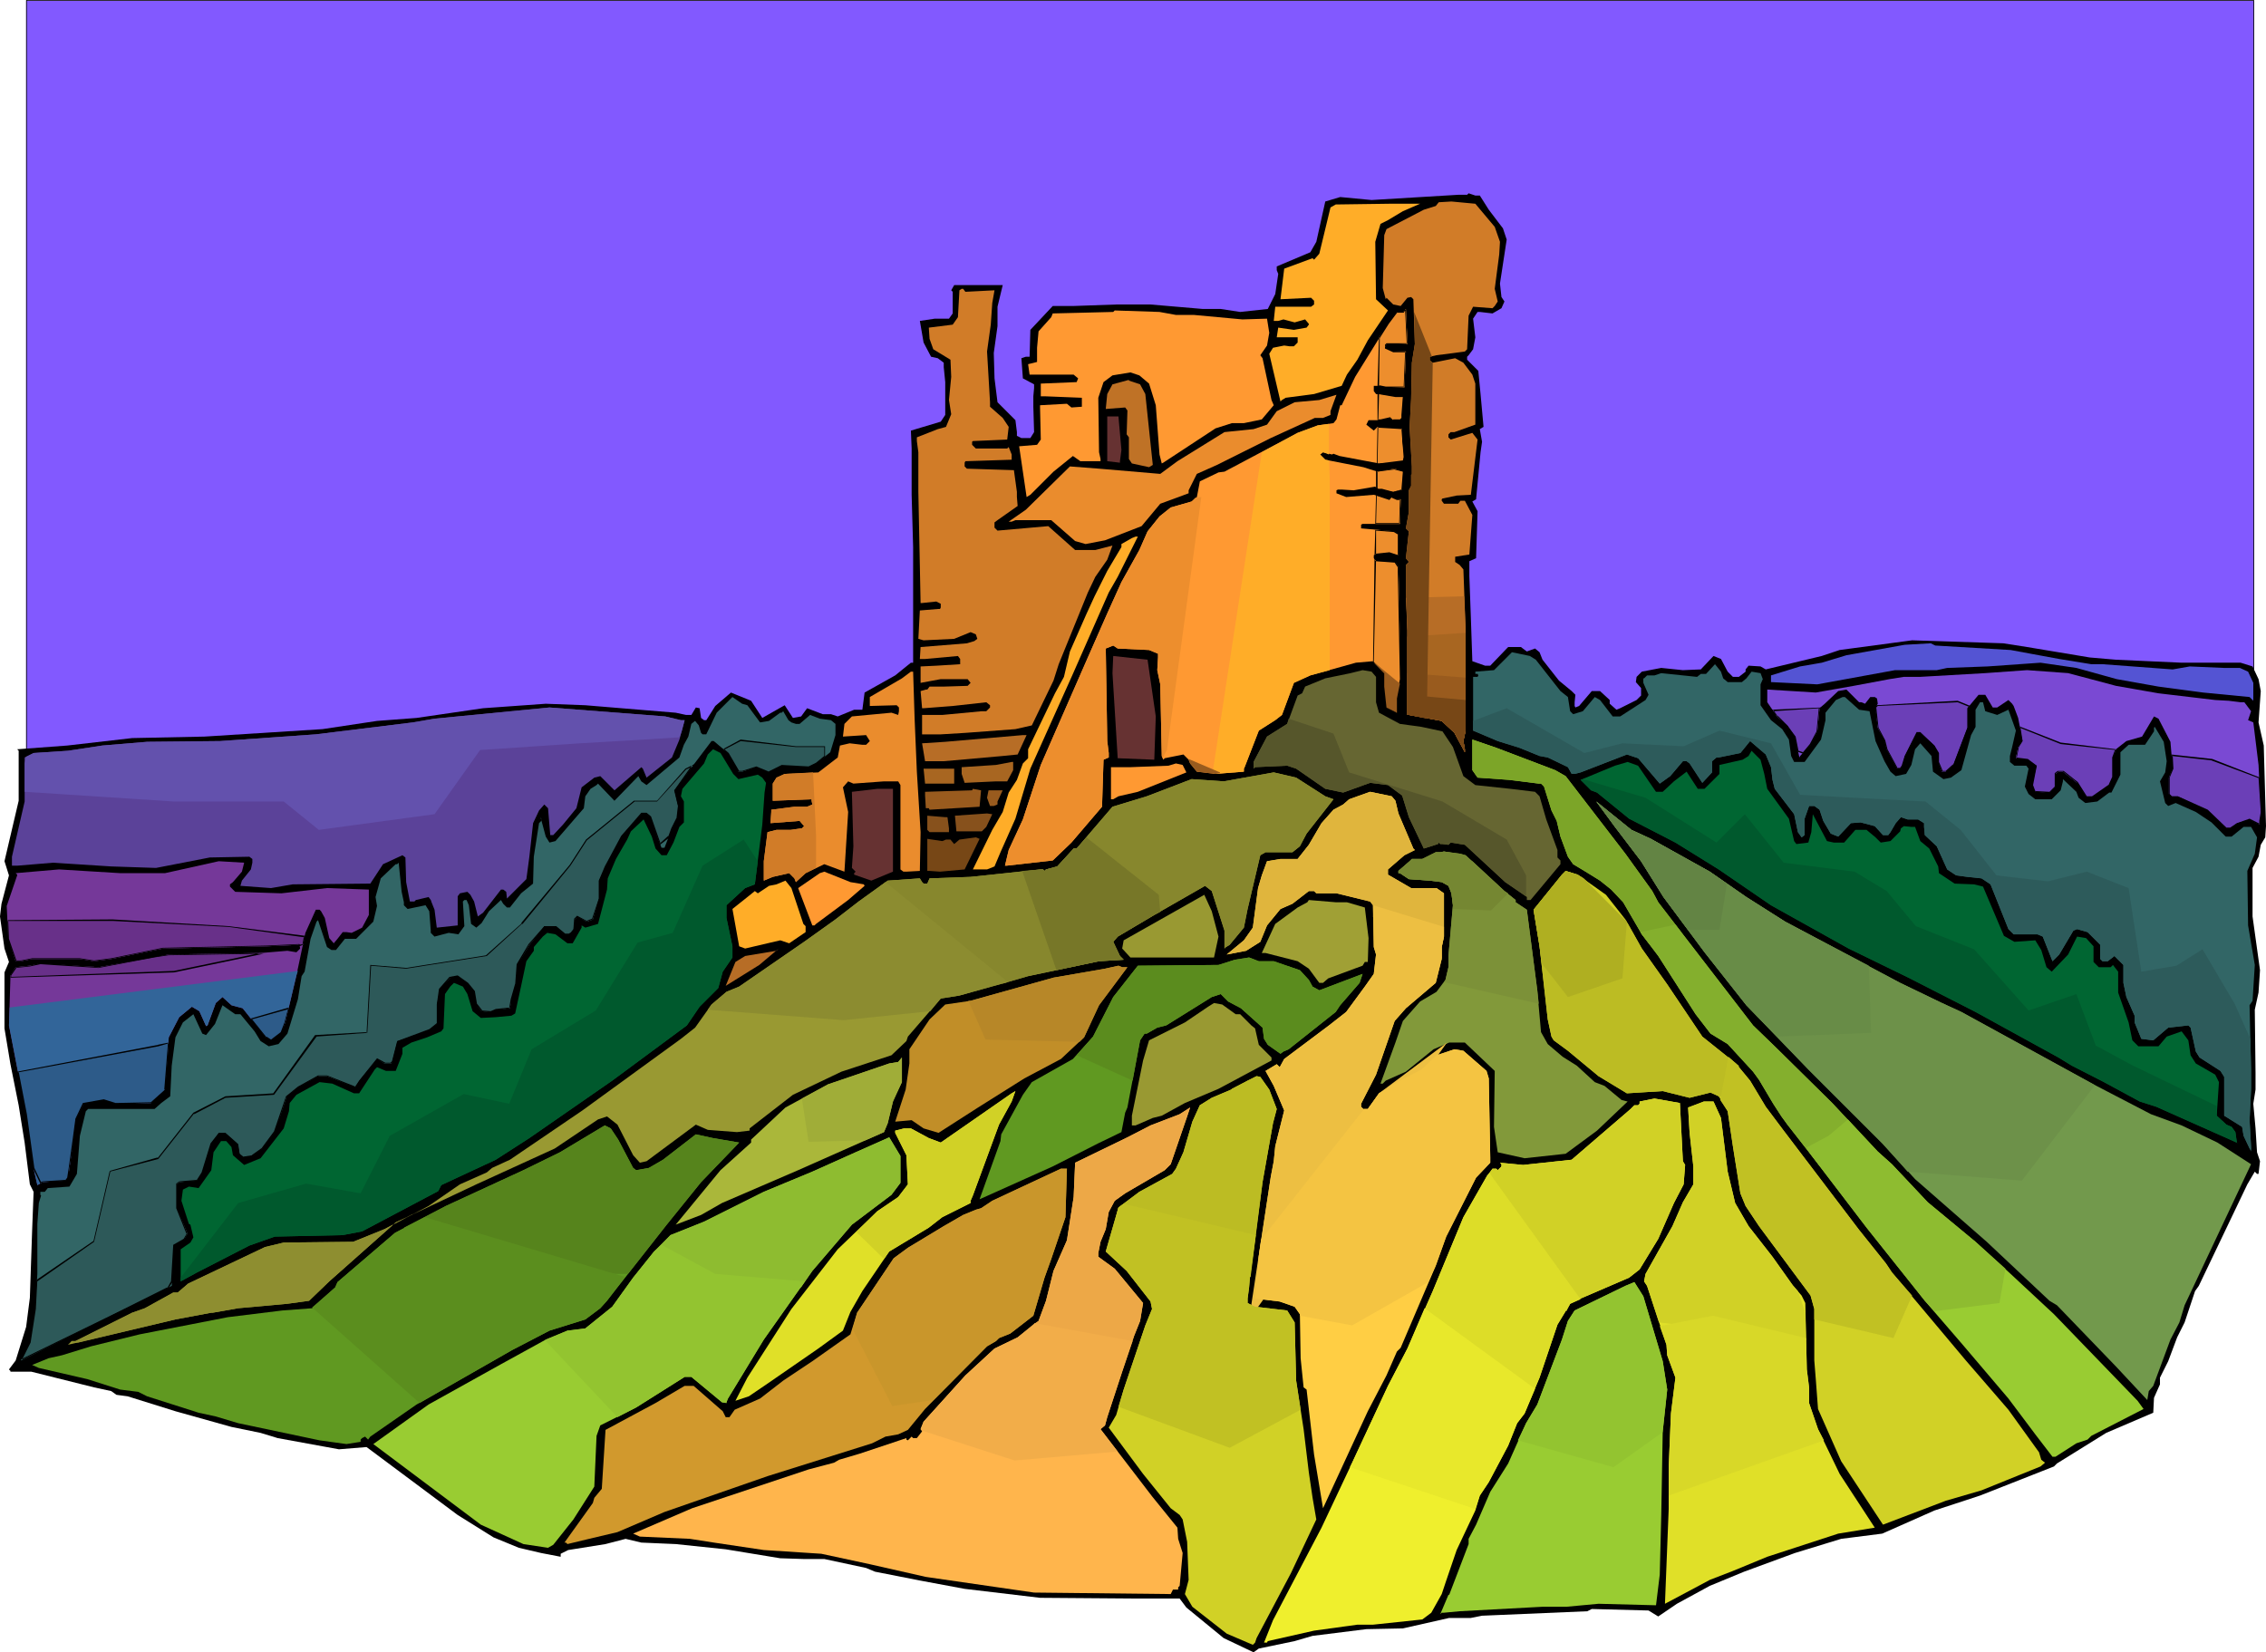 <?xml version="1.0" encoding="UTF-8" standalone="no"?>
<svg
   version="1.0"
   width="129.766mm"
   height="94.641mm"
   id="svg132"
   sodipodi:docname="Castle 59.wmf"
   xmlns:inkscape="http://www.inkscape.org/namespaces/inkscape"
   xmlns:sodipodi="http://sodipodi.sourceforge.net/DTD/sodipodi-0.dtd"
   xmlns="http://www.w3.org/2000/svg"
   xmlns:svg="http://www.w3.org/2000/svg">
  <sodipodi:namedview
     id="namedview132"
     pagecolor="#ffffff"
     bordercolor="#000000"
     borderopacity="0.25"
     inkscape:showpageshadow="2"
     inkscape:pageopacity="0.0"
     inkscape:pagecheckerboard="0"
     inkscape:deskcolor="#d1d1d1"
     inkscape:document-units="mm" />
  <defs
     id="defs1">
    <pattern
       id="WMFhbasepattern"
       patternUnits="userSpaceOnUse"
       width="6"
       height="6"
       x="0"
       y="0" />
  </defs>
  <path
     style="fill:#8259ff;fill-opacity:1;fill-rule:evenodd;stroke:none"
     d="M 5.656,0.162 H 487.87 V 168.671 H 5.656 Z"
     id="path1" />
  <path
     style="fill:#000000;fill-opacity:1;fill-rule:evenodd;stroke:none"
     d="M 5.818,0.162 H 5.656 487.87 487.708 V 168.671 l 0.162,-0.162 H 5.656 l 0.162,0.162 V 0.162 L 5.656,0 V 168.671 H 487.87 V 0 H 5.656 Z"
     id="path2" />
  <path
     style="fill:#000000;fill-opacity:1;fill-rule:evenodd;stroke:none"
     d="m 320.291,42.329 1.939,3.07 3.07,4.039 0.808,2.423 -1.454,9.532 0.323,2.908 0.646,0.969 -0.646,1.454 -1.939,1.131 -2.747,-0.323 h -0.485 l -0.97,1.454 0.485,4.039 -0.485,2.585 -0.97,1.293 -0.323,0.323 v 0.646 l 2.424,2.423 0.485,5.008 0.646,7.109 -0.808,0.485 0.485,2.747 -0.323,2.262 -0.97,10.178 -0.808,0.485 1.131,2.1 -0.323,10.178 -1.454,0.646 v 3.231 l 0.323,8.886 0.323,9.532 2.747,0.969 h 1.131 l 3.878,-4.039 h 2.747 l 1.293,0.969 1.778,-0.646 0.97,0.808 0.646,1.616 3.555,4.524 2.747,2.262 0.808,0.808 -0.162,1.616 v 0.808 l 0.162,0.323 0.808,-0.323 2.747,-3.231 h 1.778 l 2.101,1.939 v 0.808 l 1.454,1.292 0.808,-0.323 3.555,-1.777 0.97,-0.969 v -1.616 l -1.131,-1.292 0.162,-1.131 1.131,-1.131 4.202,-0.808 4.686,0.485 3.878,-0.162 2.747,-2.908 1.616,0.646 1.454,2.747 1.131,1.131 h 1.293 l 1.454,-1.131 v -0.485 l 0.646,-0.808 2.586,0.162 1.131,0.646 12.12,-2.908 3.878,-1.292 15.675,-2.1 19.715,0.646 5.171,0.808 13.574,2.262 5.656,0.485 14.221,0.646 h 12.766 l 2.586,0.808 1.293,2.747 0.485,2.585 -0.485,6.786 1.131,5.008 0.485,17.449 -0.162,2.423 -0.97,1.616 -0.485,2.585 -1.293,2.423 V 198.399 l 1.616,11.633 -0.323,4.847 -0.808,3.716 0.162,13.733 v 3.554 l -0.485,3.07 0.485,5.332 0.323,5.17 0.646,1.939 -0.323,2.747 h -0.323 l -0.485,-0.485 -1.616,2.747 -10.504,21.973 -0.808,1.131 -2.262,6.786 -1.616,3.231 -1.939,5.17 -1.778,3.554 v 1.454 l -1.293,2.908 -0.162,3.231 -10.181,4.362 -10.666,6.624 -0.646,0.646 -15.998,6.301 -9.858,3.231 -11.312,5.008 -8.888,1.131 -10.019,3.07 -10.989,4.039 -7.434,3.07 -7.11,3.877 -4.04,2.747 -2.101,-1.293 -12.282,-0.323 -0.97,0.485 -22.786,0.969 -2.424,0.485 h -4.686 l -10.019,2.262 -7.918,0.162 -11.635,1.454 -3.878,1.131 -7.757,1.616 -1.131,0.808 -6.464,-3.07 -8.08,-6.624 -1.454,-1.939 h -9.05 l -21.17,-0.162 -16.322,-1.939 -9.534,-1.777 -9.858,-1.939 -1.939,-0.808 -9.05,-1.939 h -4.525 l -5.01,-0.162 -11.797,-1.939 -10.827,-1.131 -7.434,-0.323 -3.394,-0.808 -4.363,1.131 -8.08,1.293 -1.293,0.646 -0.323,0.162 v 0.646 l -4.202,-0.808 -4.848,-1.131 -5.494,-2.262 -7.757,-4.847 -19.715,-14.702 -5.979,0.485 -13.251,-2.423 -3.717,-1.131 -6.302,-1.292 -12.12,-3.393 -10.342,-3.231 -2.424,-0.323 -1.131,-0.808 -3.717,-0.808 -13.574,-3.393 H 2.262 v -0.162 l -0.323,-0.323 1.454,-1.939 2.262,-7.27 0.808,-6.301 0.485,-14.379 0.323,-8.563 -0.808,-1.616 -1.131,-9.048 -1.293,-8.078 -1.778,-8.886 -1.293,-7.755 V 210.516 L 1.939,208.254 0.97,205.346 0,198.399 0.323,195.652 1.939,189.513 0.97,186.443 4.04,173.357 v -10.825 l -0.323,-0.323 10.827,-0.808 14.059,-1.616 15.675,-0.323 25.533,-1.616 11.797,-1.777 8.565,-0.646 14.382,-2.1 13.574,-0.969 8.565,0.323 19.554,1.616 2.262,0.485 h 1.131 l 0.97,-1.616 0.808,0.162 0.323,2.1 0.646,0.485 h 0.485 l 1.939,-3.07 3.394,-2.908 4.363,1.777 2.424,3.716 4.848,-2.747 1.778,2.747 1.778,-0.323 1.293,-1.777 3.394,1.292 h 1.778 l 1.454,0.485 3.555,-1.454 h 1.778 l 0.485,-3.716 6.626,-3.716 3.394,-2.747 h 0.485 v -25.042 l -0.323,-11.309 V 97.099 l -0.162,-3.878 6.464,-1.939 0.97,-1.454 v -7.109 l -0.323,-3.231 v -0.969 l -1.293,-0.969 -1.454,-0.323 -1.616,-3.07 -0.808,-4.685 3.232,-0.485 h 3.07 l 0.808,-1.131 v -4.685 l -0.323,-0.323 0.646,-1.131 h 10.504 l -1.131,4.685 v 4.201 l -0.808,5.816 0.162,5.493 0.646,5.17 3.878,3.878 0.323,2.585 v 0.808 l 0.97,0.485 h 1.939 l 0.808,-1.293 -0.162,-5.493 v -2.262 l 0.162,-1.777 v -0.808 l -2.424,-1.293 -0.323,-4.362 0.97,-0.323 h 0.808 l 0.162,-5.816 4.848,-5.17 h 4.525 l 9.211,-0.323 h 7.434 l 11.312,0.969 h 3.878 l 4.202,0.646 5.979,-0.646 1.616,-3.231 0.646,-4.362 -0.323,-0.808 v -0.808 l 7.272,-3.07 1.293,-2.262 1.939,-8.724 3.232,-0.969 6.787,0.646 18.746,-1.131 h 1.939 l 0.323,-0.323 1.454,0.485 z"
     id="path3" />
  <path
     style="fill:#d17c28;fill-opacity:1;fill-rule:evenodd;stroke:none"
     d="m 323.523,49.115 1.131,3.231 -0.162,2.747 -0.97,7.432 0.646,2.747 -0.646,0.969 -0.485,0.485 -4.202,-0.323 -0.97,1.939 -0.323,7.27 -0.485,0.485 -6.141,0.808 -1.454,0.323 v 0.808 l 0.646,0.485 4.848,-0.969 1.778,0.969 1.939,2.585 0.646,1.939 v 8.886 l -4.525,1.616 h -0.808 l -0.485,0.485 v 0.646 l 0.485,0.485 4.686,-1.454 1.131,1.454 -1.454,11.956 -3.07,0.162 -3.07,0.646 -0.162,0.162 v 0.323 l 0.485,0.646 h 3.07 l 0.485,-0.646 h 0.97 l 1.616,3.07 -0.646,8.563 -3.07,0.485 v 1.131 l 0.97,0.646 0.808,0.969 0.485,13.087 v 21.811 l -0.485,2.262 0.323,1.777 v 0.646 l -2.262,-4.201 -2.747,-2.585 -7.11,-1.292 h -0.323 v -18.257 l -0.323,-9.048 v -5.17 l 0.646,-0.646 -0.646,-0.808 0.646,-5.816 -0.646,-0.646 0.646,-3.554 v -4.685 l 0.485,-0.969 v -2.423 h 0.162 v -1.777 l -0.485,-8.563 0.323,-5.978 0.162,-7.917 0.646,-4.039 -0.323,-9.694 -0.485,-0.485 -0.808,0.162 -1.454,1.777 -1.616,-0.323 -1.454,-1.454 -0.162,0.323 -0.646,-2.423 0.323,-11.471 0.485,-1.293 8.08,-4.201 2.586,-0.808 0.646,-0.808 2.747,-0.162 5.171,0.485 z"
     id="path4" />
  <path
     style="fill:#ffad28;fill-opacity:1;fill-rule:evenodd;stroke:none"
     d="m 303.646,45.722 -3.232,1.939 -1.616,0.808 -1.131,3.878 0.162,12.44 2.586,2.423 -4.363,6.463 -2.262,4.201 -2.262,3.231 -1.131,2.423 -5.979,1.777 -6.141,0.808 -0.808,0.485 -0.323,0.323 -2.424,-10.34 0.808,-1.293 2.424,-0.485 1.131,0.162 h 0.97 l 0.808,-0.808 v -1.131 h -4.525 l 0.323,-2.1 3.394,0.485 2.747,-0.485 0.485,-0.646 v -0.162 l -0.808,-0.969 -2.262,0.646 -2.424,-0.646 -1.131,0.323 h -0.97 l 0.323,-3.07 h 7.757 l 0.646,-0.485 v -0.808 l -0.646,-0.646 -6.626,0.323 0.808,-6.624 6.141,-2.262 0.323,0.323 1.131,-1.293 2.424,-10.017 1.131,-0.646 11.797,-0.162 h 6.464 z"
     id="path5" />
  <path
     style="fill:#d17c28;fill-opacity:1;fill-rule:evenodd;stroke:none"
     d="m 208.949,63.171 6.302,-0.323 -0.485,2.747 -0.323,4.685 -0.808,5.816 0.646,10.986 v 0.969 l 2.747,2.423 1.293,1.939 -0.323,2.747 -7.434,0.323 -0.162,0.162 v 0.646 l 0.808,0.808 h 6.787 l 0.323,-0.323 0.646,1.616 v 1.131 l -10.019,0.323 -0.162,0.323 v 0.808 l 0.485,0.485 10.181,0.323 0.646,4.685 v 1.131 l 0.162,1.939 -4.363,3.07 -0.646,0.485 v 1.131 l 0.646,0.646 10.989,-0.969 5.818,5.17 h 4.363 l 3.717,-0.969 -1.131,3.07 -2.586,3.716 -1.616,3.393 -6.302,15.51 -1.131,3.554 -4.686,9.694 -3.555,0.808 -10.827,0.808 -5.333,0.323 h -4.04 v -4.201 h 4.363 l 8.565,-0.808 h 0.97 l 0.808,-0.808 v -0.485 l -0.808,-0.646 -7.272,0.808 -6.302,0.485 h -0.323 l -0.323,-3.716 1.131,-0.323 h 0.323 l 0.485,-0.646 h 3.07 l 5.171,-0.162 0.646,-0.646 -0.646,-0.808 h -5.818 l -4.363,0.808 v -3.554 l 3.394,-0.162 5.171,-0.323 v -1.131 l -0.485,-0.646 -7.11,0.646 h -1.131 l 0.162,-2.585 10.019,-0.808 1.616,-0.485 0.646,-0.485 -0.323,-0.969 -1.131,-0.485 -3.555,1.454 -6.626,0.323 -1.131,-0.323 0.323,-6.139 3.878,-0.323 h 0.485 l 0.162,-0.323 v -0.808 l -0.97,-0.485 -3.07,0.323 h -0.323 l -0.485,-24.073 v -8.563 l -0.323,-2.423 v -0.808 l 4.525,-1.777 1.778,-0.485 1.131,-2.747 -0.485,-3.07 0.485,-5.008 -0.162,-3.716 -3.717,-2.262 -0.808,-2.262 -0.162,-2.423 5.171,-0.646 1.131,-1.616 0.323,-5.816 0.485,-0.323 h 0.323 z"
     id="path6" />
  <path
     style="fill:#ff9932;fill-opacity:1;fill-rule:evenodd;stroke:none"
     d="m 304.616,74.48 h -4.525 l -0.162,0.323 v 0.485 l 1.616,0.808 h 2.747 l -0.323,7.755 h -4.04 l -1.778,-0.323 h -0.808 v 1.131 l 0.485,0.646 4.202,0.485 h 1.616 l -0.162,4.039 v 0.646 l -0.485,0.485 h -1.454 l -0.646,-0.485 -2.101,0.485 h -2.586 l -0.485,0.969 1.616,1.293 0.808,-0.808 5.333,0.323 v 2.747 l 0.485,3.554 -0.323,0.808 -5.171,0.485 -8.565,-1.616 -1.293,-0.485 -0.323,0.162 -1.939,-0.485 -0.646,0.485 1.131,1.131 8.242,1.616 3.07,0.969 3.717,-0.646 1.778,0.646 -0.162,3.878 -1.939,0.485 -2.424,-0.485 h -0.97 l -0.485,-0.646 -4.686,0.808 -2.586,-0.162 h -0.808 l -0.323,0.162 v 0.646 l 2.101,0.808 5.979,-0.485 3.394,0.969 0.485,-0.485 1.131,0.485 h 0.808 l -0.162,5.332 h -8.08 l -0.323,0.162 v 0.808 l 7.272,0.646 0.808,0.646 v 4.524 l -1.939,-0.485 -3.07,0.323 -0.323,0.162 v 0.646 l 0.485,0.646 4.202,0.162 0.646,1.131 0.485,24.234 -0.808,4.201 v 3.07 l -2.262,-1.131 -0.485,-4.524 v -2.908 l -2.424,-2.585 -3.717,0.323 -9.858,2.747 -3.555,1.616 -2.586,6.947 -1.454,1.131 -3.555,2.262 -3.07,7.917 -0.162,0.323 v 0.646 l -6.141,0.485 -4.04,-0.485 -1.454,-1.777 -0.323,-0.808 -1.131,-1.131 -4.04,0.808 -0.323,0.323 -0.323,-0.808 -0.323,-15.51 -0.646,-3.07 0.162,-2.747 v -0.808 l -1.939,-0.808 -6.787,-0.323 -0.97,-0.646 -1.616,0.646 0.323,20.034 0.323,2.585 v 0.969 l -1.131,0.485 -0.323,10.178 -6.626,7.755 -4.04,3.878 -10.019,1.131 h -0.323 l 0.808,-3.393 3.07,-6.624 3.878,-11.794 5.656,-12.925 4.525,-10.34 4.202,-9.532 3.07,-6.786 3.878,-6.947 1.778,-4.039 2.586,-3.231 2.424,-1.939 4.525,-1.292 1.131,-0.969 0.646,-3.393 4.04,-1.939 1.293,-0.162 15.837,-8.401 4.363,-1.616 3.394,-0.485 0.646,-0.808 0.808,-3.07 h 0.323 l 2.909,-6.139 7.11,-11.471 1.939,-2.585 h 1.293 l 0.646,-0.646 0.323,7.109 z"
     id="path7" />
  <path
     style="fill:#ff9932;fill-opacity:1;fill-rule:evenodd;stroke:none"
     d="m 254.52,68.179 h 3.878 l 10.504,0.969 5.333,-0.162 0.485,3.07 -0.485,2.747 -1.454,2.1 0.485,0.646 1.939,9.048 0.485,1.131 -2.586,3.07 -3.878,0.808 h -2.586 l -3.555,1.131 -11.312,7.432 -0.323,0.162 -0.485,-1.939 -0.808,-10.663 -1.454,-4.685 -2.101,-1.777 -1.939,-0.646 -3.878,0.646 -1.939,1.454 -1.131,3.393 0.162,11.794 0.323,1.454 v 0.485 h -4.363 l -1.616,-1.131 -4.202,3.393 -5.01,5.008 -0.808,0.485 -1.616,-10.986 3.878,-0.323 0.808,-1.131 -0.162,-6.947 v -0.485 l 5.818,-0.323 0.97,0.808 2.262,-0.162 V 86.113 l -8.08,-0.323 h -0.808 v -2.747 l 7.757,-0.323 0.323,-0.808 -0.97,-0.808 h -9.534 l -0.323,-2.262 1.939,-0.485 v -3.07 l 0.323,-3.554 2.747,-3.07 0.323,-0.808 13.09,-0.323 0.323,-0.323 9.696,0.323 z"
     id="path8" />
  <path
     style="fill:#bf7226;fill-opacity:1;fill-rule:evenodd;stroke:none"
     d="m 246.763,83.205 1.131,2.1 1.616,15.348 -0.808,0.485 -3.717,-0.808 -0.646,-0.969 v -4.685 l -0.485,-0.646 0.162,-5.008 v -0.162 l -0.485,-0.646 -4.202,0.323 0.323,-3.231 1.131,-2.1 3.555,-0.969 v 0.162 z"
     id="path9" />
  <path
     style="fill:#ea8c2d;fill-opacity:1;fill-rule:evenodd;stroke:none"
     d="m 287.971,89.829 -1.616,0.646 h -1.778 l -9.534,4.362 -11.635,5.816 -4.363,1.939 -1.778,3.554 v 0.646 l -6.141,2.262 -4.04,4.847 -7.918,3.07 -4.202,0.808 -2.262,-0.646 -5.171,-4.524 h -7.757 l -0.808,0.323 h -0.646 l 3.717,-2.585 9.534,-9.371 6.302,0.485 13.251,1.131 3.717,-2.747 10.181,-6.301 6.302,-0.646 2.909,-0.969 2.101,-2.908 3.878,-1.939 5.333,-0.485 3.717,-1.131 -1.293,3.554 z"
     id="path10" />
  <path
     style="fill:#663232;fill-opacity:1;fill-rule:evenodd;stroke:none"
     d="m 242.723,97.422 -0.323,2.423 v 0.323 l -2.747,-0.323 v -9.694 h 2.424 z"
     id="path11" />
  <path
     style="fill:#ffad28;fill-opacity:1;fill-rule:evenodd;stroke:none"
     d="m 241.915,124.888 -1.939,3.393 -7.757,17.61 -9.211,20.518 -3.232,10.825 -3.232,7.27 -1.293,3.07 -1.616,0.646 h -3.07 l 4.202,-8.563 2.262,-3.878 1.293,-4.201 1.778,-2.747 1.293,-3.554 1.131,-1.131 v -1.939 l 5.818,-12.117 1.939,-3.554 1.293,-5.493 3.555,-8.078 1.778,-3.878 2.747,-5.493 3.07,-5.17 v -0.646 l 2.262,-1.292 0.808,-0.323 h 0.485 z"
     id="path12" />
  <path
     style="fill:#5454d3;fill-opacity:1;fill-rule:evenodd;stroke:none"
     d="m 435.188,140.721 4.363,0.808 6.141,1.131 6.949,1.131 h 2.424 l 15.19,1.131 3.717,-0.646 7.434,0.323 h 3.394 l 1.778,0.808 1.131,2.423 v 3.877 l -0.808,-0.808 -10.019,-0.969 -4.848,-0.646 -4.848,-0.646 -9.05,-1.616 -8.726,-2.423 -7.757,-1.131 -11.474,0.808 -8.726,0.323 -2.262,0.485 h -9.05 l -16.806,3.07 -10.019,-0.485 v -1.454 l 6.302,-1.939 4.686,-0.808 5.333,-1.616 12.605,-2.262 5.656,-0.323 0.97,0.485 z"
     id="path13" />
  <path
     style="fill:#326666;fill-opacity:1;fill-rule:evenodd;stroke:none"
     d="m 332.411,142.821 5.333,6.786 1.616,1.292 0.485,3.07 0.646,0.646 2.101,-0.646 2.586,-3.07 1.131,0.646 2.747,3.554 h 1.616 l 5.494,-3.554 0.646,-1.131 -1.131,-2.585 v -0.969 h 0.162 l 0.646,-0.646 h 1.616 l 1.454,-0.485 7.757,0.808 0.808,-0.646 h 1.131 l 1.939,-2.1 1.293,1.616 0.485,1.454 0.97,0.808 h 3.07 l 0.97,-0.808 1.131,-1.454 1.939,0.323 0.485,1.292 -0.485,1.131 v 4.524 l 2.262,3.231 2.424,1.939 1.454,2.262 0.485,3.554 0.646,1.292 h 2.262 l 3.555,-4.847 0.97,-4.201 v -1.616 l 2.262,-2.747 1.454,-0.646 h 0.485 l 3.07,2.747 2.262,0.323 1.293,6.463 1.939,4.362 1.293,2.262 1.131,0.969 2.262,-0.485 1.131,-1.939 0.808,-3.393 1.131,-1.293 2.424,2.747 0.323,3.393 2.262,1.616 1.616,-0.323 2.262,-1.616 2.101,-7.593 0.97,-1.777 v -3.716 l 0.97,-1.616 h 0.646 l 0.485,1.939 2.586,0.808 2.424,-1.131 1.616,4.524 -0.808,3.554 -0.485,1.939 v 1.292 l 0.97,0.808 h 2.586 l 0.485,0.646 -0.808,3.877 0.808,1.616 1.454,1.131 h 3.555 l 1.939,-1.939 0.485,-1.939 v -0.485 l 2.909,2.747 0.485,1.292 1.454,1.131 2.586,-0.323 2.586,-1.939 h 0.485 l 1.939,-3.877 v -4.847 l 1.778,-1.616 h 3.555 l 1.939,-2.908 v -0.808 l 0.162,-0.162 1.939,3.231 0.646,4.201 -0.323,2.423 -1.131,1.939 1.131,4.685 0.646,0.646 1.616,-0.646 4.363,1.939 3.394,2.262 3.07,3.07 h 1.293 l 2.586,-2.1 h 1.616 l 1.293,2.262 -0.485,3.554 -1.616,3.716 0.162,11.794 1.454,8.563 -0.485,7.755 -0.646,0.969 0.323,13.894 v 4.201 l -0.323,6.786 0.323,5.816 v 0.969 l -1.616,-3.393 -0.323,-1.939 -3.878,-2.423 v -8.401 l -0.808,-1.292 -4.525,-2.908 -0.808,-1.292 -1.131,-5.17 -0.485,-0.485 -4.363,0.485 -3.232,2.747 -2.586,-0.323 -1.454,-3.554 v -1.454 l -1.778,-4.039 -0.646,-3.07 v -3.877 l -1.939,-1.939 -1.454,1.131 h -1.131 l -0.485,-0.485 v -3.07 l -2.747,-2.747 -2.262,-0.646 -0.808,0.323 -3.07,5.17 -1.454,1.454 -2.101,-5.332 -1.131,-0.485 h -5.171 l -1.131,-1.131 -3.878,-9.694 -1.939,-1.293 -3.07,-0.323 -2.424,-0.323 -1.939,-1.292 -2.262,-5.008 -2.586,-2.423 -0.162,-1.777 v -0.808 l -1.293,-0.808 h -2.262 l -1.454,-0.485 -1.131,1.292 -1.131,1.939 -0.485,0.646 h -1.131 l -1.778,-1.939 -3.07,-0.808 -2.101,0.162 -2.747,2.908 -1.616,-0.646 -1.616,-2.747 -0.808,-2.423 -1.131,-0.808 h -1.131 l -0.97,2.747 v 3.554 l -0.646,0.485 -0.808,-1.131 -0.808,-3.878 -4.202,-5.493 -0.485,-1.939 -0.323,-2.747 -1.131,-2.747 -3.394,-2.908 -2.101,2.585 -4.686,0.969 h -0.485 l -0.97,0.808 v 2.423 l -2.101,2.262 -2.747,-4.201 -0.646,-0.485 h -0.808 l -2.747,3.231 -2.262,1.616 -4.686,-5.493 -2.424,-0.808 -10.019,3.878 -1.293,0.323 h -0.646 l -0.808,-1.454 -4.363,-2.1 -1.778,-0.323 -4.363,-1.777 -4.686,-1.454 -5.333,-2.262 v -11.633 h 0.97 l 0.162,-0.323 -0.162,-0.323 h -0.485 v -0.485 l 4.04,-0.323 3.878,-3.878 3.878,0.808 z"
     id="path14" />
  <path
     style="fill:#663232;fill-opacity:1;fill-rule:evenodd;stroke:none"
     d="m 250.157,155.1 -0.323,9.371 -7.918,-0.323 -1.131,-18.418 0.162,-3.716 7.434,0.808 z"
     id="path15" />
  <path
     style="fill:#666632;fill-opacity:1;fill-rule:evenodd;stroke:none"
     d="m 297.828,146.537 v 5.493 l 0.646,2.262 4.525,2.423 4.686,0.646 4.525,0.969 2.262,3.393 2.262,6.301 2.586,1.939 7.595,0.808 5.333,0.646 0.97,0.969 1.454,5.008 2.424,6.624 v 1.616 l 0.323,0.323 0.323,0.323 v 0.808 l -6.464,7.755 h -0.808 v -0.646 l -4.686,-3.231 -8.726,-8.078 -3.07,-0.485 -0.485,0.485 -1.293,-0.162 h -0.485 l -0.323,-0.323 -0.162,0.323 -3.07,0.969 -3.232,-6.786 -1.454,-4.685 -3.07,-2.262 -3.878,-0.485 -5.818,2.1 -3.878,-0.808 -6.302,-4.362 -1.939,-0.646 -6.949,0.323 -0.323,0.323 v -1.454 l 2.909,-5.493 4.363,-2.747 2.262,-6.139 0.97,-0.485 0.646,-1.454 4.363,-1.777 5.494,-1.131 2.586,-0.646 1.939,0.323 z"
     id="path16" />
  <path
     style="fill:#7a49d3;fill-opacity:1;fill-rule:evenodd;stroke:none"
     d="m 457.974,148.476 9.211,1.616 12.282,1.454 2.909,0.162 2.586,0.323 h 0.808 l 1.454,1.939 -0.646,1.939 1.131,0.485 1.131,9.209 0.485,10.178 -0.162,1.939 v 0.808 l -2.262,-1.131 -2.747,0.808 -1.454,1.131 h -0.808 l -4.04,-3.877 -6.464,-3.07 h -1.293 l -0.646,-0.485 v -3.554 l 0.808,-1.939 -0.485,-5.816 -2.586,-5.008 -0.97,-0.485 -2.586,4.362 -3.394,0.969 -2.262,1.777 -0.646,1.777 v 4.362 l -0.808,1.616 -3.555,2.423 h -1.454 l -1.939,-2.908 -3.07,-2.423 h -0.97 l -0.646,0.485 v 2.747 l -1.293,1.292 -3.07,-0.162 -0.646,-1.454 0.97,-4.201 -2.101,-1.293 -2.424,-0.323 0.485,-2.423 0.97,-1.292 -0.97,-5.008 -0.97,-2.585 -0.323,-0.485 -0.808,-0.808 -1.939,1.292 -0.485,0.323 h -0.97 l -1.616,-2.747 h -1.454 l -2.424,2.908 v 4.201 l -3.07,8.078 -1.616,1.454 h -0.808 l -0.808,-2.1 v -1.939 l -0.808,-1.616 -3.07,-2.747 h -0.808 l -2.586,5.008 -0.485,2.1 -0.485,0.646 h -0.646 l -2.262,-4.201 -0.485,-1.777 -1.454,-2.908 -0.485,-4.362 0.485,-0.808 -0.162,-1.131 -0.485,-0.323 h -0.97 l -1.131,1.454 -0.808,-0.323 h -0.485 l -2.747,-2.747 -1.778,0.323 -2.909,2.747 -1.131,0.969 -0.485,5.008 -1.454,2.908 -2.262,2.423 -0.162,0.323 -0.97,-4.524 -1.616,-2.423 -2.262,-1.939 -2.101,-3.07 v -2.747 l 10.504,0.646 8.242,-1.454 7.757,-1.454 3.07,-0.485 h 3.555 l 14.059,-0.808 9.05,-0.646 8.888,0.646 z"
     id="path17" />
  <path
     style="fill:#ea8c2d;fill-opacity:1;fill-rule:evenodd;stroke:none"
     d="m 197.96,155.585 0.485,11.471 0.808,13.087 -0.162,8.401 -2.909,0.162 h -0.646 l -0.646,-0.485 v -18.257 l -0.485,-0.808 h -3.07 l -6.626,0.485 -1.131,-0.485 -1.131,1.292 1.131,5.332 -0.808,12.925 -4.363,-1.616 -4.04,1.939 -2.101,1.939 -0.323,-0.808 -1.131,-1.131 -3.555,0.808 -1.939,0.808 v -4.201 l 0.808,-6.301 1.939,-0.485 h 3.07 l 2.262,-0.323 h 0.162 l 0.485,-0.485 -0.97,-1.131 -6.302,0.485 0.162,-2.423 v -0.485 l 5.01,-0.646 h 2.747 l 1.131,-0.485 -0.162,-0.808 v -0.323 l -8.403,0.323 v -3.716 l 0.808,-1.292 1.778,-0.808 7.272,-0.323 4.202,-3.231 0.485,-2.585 2.101,-0.485 2.747,0.323 h 0.808 l 0.808,-0.808 -0.808,-1.293 -5.01,0.323 0.323,-2.747 1.616,-1.616 8.565,-0.808 1.454,0.485 0.162,-0.808 v -0.808 l -0.485,-0.485 -5.818,0.162 v -1.939 l 6.949,-4.039 1.939,-1.454 h 0.485 z"
     id="path18" />
  <path
     style="fill:#326666;fill-opacity:1;fill-rule:evenodd;stroke:none"
     d="m 161.761,152.677 2.747,3.716 1.939,-0.323 2.424,-1.777 h 0.323 l 0.323,-0.323 1.131,1.939 0.646,0.485 0.97,0.323 h 0.808 l 2.262,-1.939 2.101,0.808 2.424,0.323 0.97,0.808 v 2.423 l -1.131,3.716 -3.07,2.423 -1.616,0.808 -5.818,-0.323 -2.747,1.454 -2.747,-1.131 -3.07,0.969 h -0.808 l -2.262,-4.039 -3.07,-2.585 h -0.485 l -8.08,10.663 0.808,3.393 -0.162,2.747 -1.131,2.1 -1.616,4.201 h -0.646 l -2.424,-6.624 -0.808,-0.808 h -1.131 l -4.202,5.008 -3.555,6.463 -1.454,3.07 v 3.878 l -1.293,4.524 -1.293,0.485 -2.101,-1.131 -0.485,0.646 -0.323,2.1 -0.485,0.808 -0.323,0.323 h -1.131 l -1.939,-1.777 h -2.424 l -3.232,4.039 -2.586,4.362 -0.323,4.201 -0.97,3.231 -0.323,1.939 -3.07,0.323 -0.97,0.485 -2.101,-0.162 -1.131,-1.454 -0.485,-2.747 -1.454,-1.939 -2.101,-1.454 -1.616,0.323 -2.262,2.423 -0.646,3.393 v 4.201 l -1.616,1.292 -6.949,2.423 -1.131,4.524 -0.162,0.323 h -1.454 l -1.616,-0.969 -3.878,4.685 -0.808,1.454 -6.141,-2.423 h -1.939 l -4.363,2.423 -2.424,1.939 -2.586,7.755 -2.747,3.554 -2.101,1.616 -2.101,0.323 -0.646,-0.808 -0.323,-1.939 -2.747,-2.585 h -1.454 l -1.616,2.262 -1.939,6.301 -1.131,1.777 -3.878,0.323 -0.485,0.485 v 5.17 l 2.262,5.493 -0.646,1.131 -2.262,1.454 -0.485,8.724 -12.605,6.139 -20.038,10.017 1.939,-3.878 1.131,-7.27 0.485,-7.593 v -10.825 l 0.323,-4.524 0.485,-1.616 -0.162,-0.162 v -0.646 H 9.696 l 0.646,-0.808 4.686,-0.323 1.616,-2.747 0.646,-8.24 1.293,-5.332 0.485,-0.485 h 14.382 l 1.454,-1.292 1.939,-1.454 0.323,-6.624 0.808,-6.139 1.616,-3.231 2.262,-1.777 1.939,4.201 0.808,0.323 1.939,-2.423 1.616,-4.039 2.747,1.939 h 1.131 l 3.07,3.716 1.293,2.1 1.778,1.131 2.101,-0.485 1.939,-2.262 2.262,-7.432 0.808,-5.008 0.646,-0.969 1.293,-7.109 1.293,-3.716 0.323,-0.323 1.939,5.816 0.97,0.646 h 0.97 l 1.939,-2.423 h 2.424 l 3.717,-3.716 0.808,-3.393 -0.323,-1.939 1.131,-4.039 3.232,-3.07 h 0.323 l 0.323,-0.323 0.646,6.301 0.485,2.262 v 0.646 l 0.808,0.808 3.878,-0.808 0.808,1.292 0.323,4.201 v 0.485 l 0.808,0.808 3.07,-0.808 2.101,0.323 1.293,-1.777 -0.323,-5.332 0.323,-0.323 h 0.485 l 0.485,1.131 0.485,4.039 1.131,0.808 1.131,-0.969 1.616,-2.585 2.586,-2.423 0.485,0.808 0.808,0.808 h 0.646 l 2.424,-3.07 2.586,-2.1 0.162,-5.816 1.131,-7.27 0.485,-0.485 v -0.485 l -0.162,-0.323 1.131,4.201 0.808,1.292 1.293,-0.323 6.141,-7.109 0.323,-2.585 1.131,-1.616 1.293,-0.808 0.323,-0.323 3.555,3.716 5.171,-5.332 0.646,1.131 1.131,0.808 7.11,-5.978 0.97,-2.747 0.97,-1.777 0.646,-2.747 0.808,-0.646 0.808,0.969 0.485,1.616 0.323,0.323 h 0.808 l 2.262,-4.685 3.394,-3.393 2.101,1.454 z"
     id="path19" />
  <path
     style="fill:#5b4299;fill-opacity:1;fill-rule:evenodd;stroke:none"
     d="m 147.379,155.908 h 0.808 l -1.131,4.201 -1.616,3.878 -5.494,4.362 -0.808,-1.939 -0.323,-0.323 -5.818,5.008 -3.07,-3.07 -1.293,0.323 -2.747,2.1 -1.131,4.524 -2.909,3.554 -2.101,2.262 h -0.646 l -0.485,-5.816 -0.808,-0.808 -1.131,1.292 -1.293,2.747 -0.808,7.27 -0.646,4.847 -4.202,4.201 -0.162,-1.454 -0.646,-0.485 h -0.485 l -3.878,5.008 -1.131,0.808 -0.808,-3.231 -0.808,-1.454 -0.646,-0.646 -1.616,0.323 -0.485,0.646 v 6.301 l -4.525,0.485 -0.485,-3.877 -0.646,-1.616 -0.162,-0.485 -0.485,-0.646 -2.747,0.646 -0.323,0.323 H 88.718 l -0.808,-4.201 -0.162,-5.332 -0.646,-0.485 -4.202,1.939 -2.747,4.201 -16.806,0.162 -4.686,0.808 -6.626,-0.485 0.323,-1.131 1.939,-2.423 0.323,-1.454 v -0.808 l -0.646,-0.485 -8.565,0.162 -11.635,2.262 -9.696,-0.323 -12.605,-0.808 -7.757,0.646 H 2.586 v -1.939 L 5.333,173.518 v -9.532 l 1.939,-0.969 7.434,-0.485 7.434,-1.131 9.696,-0.808 15.837,-0.162 20.685,-1.454 21.008,-2.585 4.686,-0.808 24.886,-2.423 25.048,1.939 z"
     id="path20" />
  <path
     style="fill:#b76d26;fill-opacity:1;fill-rule:evenodd;stroke:none"
     d="m 220.261,163.34 -3.232,0.323 -12.766,1.131 h -4.04 l -0.646,-3.878 5.01,-0.323 16.806,-1.454 h 0.808 z"
     id="path21" />
  <path
     style="fill:#99cc32;fill-opacity:1;fill-rule:evenodd;stroke:none"
     d="m 336.612,166.733 2.262,1.292 12.928,16.803 5.818,8.078 1.293,2.423 20.523,26.658 5.01,4.847 12.12,11.956 9.858,10.502 3.07,2.747 7.757,8.24 10.342,8.563 7.595,6.947 9.373,8.724 18.099,18.741 1.293,1.777 -11.312,5.816 -0.808,0.808 -2.424,0.808 -4.525,2.908 h -0.646 l -3.717,-4.847 -5.818,-7.755 -10.019,-11.794 -8.08,-9.371 -12.605,-15.833 -11.958,-15.672 -5.171,-6.624 -1.293,-1.777 -1.778,-2.747 -3.07,-5.17 -1.293,-1.777 -5.494,-5.978 -3.717,-2.262 -3.232,-4.201 -8.08,-12.602 -3.555,-4.685 -4.04,-6.947 -2.586,-2.747 -2.424,-1.939 -3.394,-2.1 -2.424,-1.454 -1.131,-1.616 -1.616,-4.362 -0.808,-3.393 -1.131,-2.262 -1.616,-5.17 -0.646,-0.646 h -0.485 l -6.464,-0.808 -6.787,-0.485 -1.131,-1.616 v -6.624 l 5.171,1.777 z"
     id="path22" />
  <path
     style="fill:#006632;fill-opacity:1;fill-rule:evenodd;stroke:none"
     d="m 158.691,167.541 1.131,1.131 4.202,-0.969 0.97,0.646 0.808,1.131 -0.323,2.1 -0.485,6.947 -1.616,12.925 -2.101,0.808 -4.04,3.716 v 2.747 l 1.293,6.139 v 2.423 l -2.101,3.07 -0.97,3.554 -4.04,4.039 -2.747,4.039 -16.16,11.956 -17.938,12.44 -7.272,4.685 -11.797,5.493 -0.646,1.293 -16.483,8.724 -4.202,0.808 -14.706,0.323 -5.494,1.939 -11.312,5.816 -3.555,1.939 v -6.947 l 2.101,-1.454 0.646,-1.131 -0.646,-2.747 -0.323,-0.162 -1.616,-5.008 0.323,-2.423 1.293,-0.646 2.101,0.323 2.747,-3.878 0.485,-3.877 1.616,-2.423 h 1.131 l 1.131,1.293 0.323,1.777 2.424,2.1 3.555,-1.454 5.01,-6.463 1.131,-3.716 0.162,-1.777 1.454,-1.777 5.01,-2.747 2.747,0.323 4.686,2.1 h 1.131 l 3.394,-5.17 0.485,-0.485 1.939,0.808 h 2.101 l 1.454,-3.716 v -1.292 l 1.939,-1.131 3.394,-1.131 3.07,-1.292 0.485,-0.646 0.323,-7.432 1.131,-1.616 0.808,-0.808 1.939,0.808 0.97,1.616 1.131,3.716 1.778,1.454 3.232,-0.162 3.394,-0.323 0.808,-0.485 1.293,-5.978 1.131,-5.332 1.616,-2.262 v -0.808 l 1.939,-2.262 0.97,-0.808 1.778,0.323 2.586,1.939 h 1.131 l 1.939,-3.393 v -0.485 l 0.808,0.485 2.747,-0.808 1.939,-7.432 0.162,-2.423 1.778,-4.201 2.424,-4.201 0.808,-1.777 2.747,-2.585 1.778,3.716 0.808,2.585 1.293,1.454 h 1.131 l 1.454,-2.747 1.293,-3.393 0.97,-0.969 v -4.524 l -0.646,-1.131 0.323,-1.616 4.686,-5.493 0.808,-1.939 1.131,-1.131 1.616,0.808 z"
     id="path23" />
  <path
     style="fill:#006632;fill-opacity:1;fill-rule:evenodd;stroke:none"
     d="m 381.86,167.541 0.646,3.231 4.686,6.463 1.131,4.847 0.485,0.646 2.586,-0.323 0.646,-2.262 0.323,-3.878 3.07,5.816 1.454,0.323 h 2.262 l 2.424,-2.747 h 2.424 l 1.939,1.616 1.131,1.131 2.101,-0.323 2.101,-2.1 0.162,-0.646 0.646,-0.485 1.616,0.162 h 0.808 l 1.131,3.07 1.939,1.616 1.939,3.877 0.162,1.454 3.394,2.262 4.202,0.162 1.939,0.485 4.525,10.663 2.262,1.292 4.525,-0.323 1.293,2.1 1.131,3.716 1.131,0.969 3.555,-3.716 1.939,-3.878 1.939,0.323 1.616,1.777 v 3.393 l 1.131,1.131 h 2.586 l 0.485,-0.485 1.131,1.454 v 4.524 l 2.262,6.463 0.808,3.877 1.293,1.292 h 4.363 l 1.778,-2.1 3.232,-1.131 1.454,1.939 0.485,3.231 1.131,1.777 4.202,2.423 0.808,1.616 -0.485,7.27 2.101,1.939 1.131,0.485 0.808,1.131 0.323,2.262 0.323,0.162 -17.776,-7.917 -3.555,-1.131 -7.757,-4.201 -6.949,-3.554 -2.909,-1.777 -17.938,-9.855 -14.544,-7.432 -12.928,-6.301 -16.806,-9.371 -11.312,-7.755 -9.373,-5.816 -10.019,-5.17 -6.949,-5.655 -1.293,-0.485 -2.262,-2.262 7.434,-3.07 2.747,-0.808 2.262,0.808 3.878,5.655 h 1.454 l 2.424,-2.262 2.747,-2.1 2.424,3.716 h 1.454 l 3.232,-3.231 v -1.939 l 5.01,-1.131 1.293,-0.808 0.646,-1.131 1.939,1.939 z"
     id="path24" />
  <path
     style="fill:#a86621;fill-opacity:1;fill-rule:evenodd;stroke:none"
     d="m 219.291,166.733 -1.293,2.423 h -2.424 l -6.787,0.323 -0.646,-1.939 v -1.454 l 7.434,-0.485 3.394,-0.646 h 0.323 z"
     id="path25" />
  <path
     style="fill:#ff9932;fill-opacity:1;fill-rule:evenodd;stroke:none"
     d="m 256.782,167.217 -10.504,4.201 -4.202,0.969 -1.131,0.646 h -0.485 v -6.947 h 4.202 l 8.242,-0.323 1.616,-0.485 1.454,0.323 z"
     id="path26" />
  <path
     style="fill:#a86621;fill-opacity:1;fill-rule:evenodd;stroke:none"
     d="m 206.525,169.641 h -6.302 l -0.323,-3.231 h 6.626 z"
     id="path27" />
  <path
     style="fill:#999932;fill-opacity:1;fill-rule:evenodd;stroke:none"
     d="m 286.84,172.387 1.778,0.646 -5.818,7.432 -1.454,2.747 -1.616,1.292 h -5.818 l -1.131,0.646 -2.747,11.633 -0.808,4.039 -3.07,3.716 -0.808,0.485 -0.323,0.323 v -3.878 l -2.747,-8.563 -1.454,-1.131 -10.989,6.301 -7.918,4.685 -0.97,1.131 1.454,3.07 0.808,0.808 -5.333,0.323 -15.352,3.231 -14.867,4.201 -4.04,0.646 -7.11,8.24 -0.323,0.969 -3.232,3.07 -10.827,3.554 -10.504,5.008 -9.373,7.27 v 0.485 l -2.747,0.323 -6.302,-0.485 -2.586,-1.131 -10.666,7.917 -1.454,0.323 -1.454,-1.616 -3.394,-6.624 -2.262,-1.777 -1.939,0.646 -9.373,6.301 -16.968,7.755 -17.453,8.24 -14.382,12.763 -4.363,4.201 -4.686,0.646 -10.666,0.969 -5.494,0.969 h -0.323 l -7.757,1.454 -23.27,5.493 0.808,-0.808 h 0.808 l 12.282,-6.139 2.747,-0.969 6.141,-3.393 h 0.97 l 2.262,-1.939 16.645,-7.917 4.04,-0.969 15.029,-0.162 6.787,-2.747 9.534,-5.008 6.787,-4.685 5.818,-2.585 1.131,-0.969 3.878,-1.777 15.675,-10.663 21.331,-15.51 3.07,-2.423 3.555,-5.008 3.232,-2.747 2.747,-1.131 14.059,-9.694 6.787,-4.847 5.01,-3.877 6.302,-4.524 6.949,-0.485 0.485,0.808 0.323,0.323 h 0.808 l 0.485,-1.131 8.888,-0.323 15.19,-1.616 h 0.485 l 0.323,0.323 0.323,-0.323 2.424,-0.646 3.555,-3.877 h 0.646 l 7.757,-9.048 7.434,-2.262 9.696,-3.716 6.949,0.485 10.827,-1.939 4.848,1.131 z"
     id="path28" />
  <path
     style="fill:#663232;fill-opacity:1;fill-rule:evenodd;stroke:none"
     d="m 193.273,184.828 v 3.878 l -4.686,1.939 -3.717,-1.292 v -0.323 l 0.323,-0.323 -0.808,-0.808 0.323,-4.685 -0.323,-11.794 5.494,-0.646 h 3.394 z"
     id="path29" />
  <path
     style="fill:#995b1e;fill-opacity:1;fill-rule:evenodd;stroke:none"
     d="m 212.019,174.649 -10.827,0.646 -0.162,-0.323 h -0.646 l -0.162,-2.747 v -0.808 l 10.181,-0.323 0.162,-0.323 1.778,0.323 z"
     id="path30" />
  <path
     style="fill:#995b1e;fill-opacity:1;fill-rule:evenodd;stroke:none"
     d="m 215.897,173.518 v 0.646 l -0.808,0.323 h -0.808 l -0.646,-1.777 0.323,-1.616 h 3.07 z"
     id="path31" />
  <path
     style="fill:#ffce44;fill-opacity:1;fill-rule:evenodd;stroke:none"
     d="m 302.03,173.357 0.646,2.747 3.232,7.593 0.323,0.323 -2.262,1.131 -3.555,3.07 v 1.131 l 5.01,2.908 h 5.494 l 1.616,1.131 v 9.371 l -0.485,2.262 v 2.585 l -1.293,5.17 -6.464,5.493 -2.424,2.747 -4.04,11.633 -3.232,6.301 v 0.646 l 0.485,0.485 h 0.97 l 2.424,-3.393 4.525,-2.747 4.686,-2.423 3.232,-3.07 3.878,-1.292 1.939,0.323 5.01,4.362 0.485,1.616 0.323,17.126 v 1.131 l -3.07,3.231 -6.464,12.763 -2.262,6.301 -7.595,17.772 -0.808,0.808 -2.262,5.17 -4.04,7.755 -9.696,21.003 -1.939,-11.633 -1.616,-14.056 -0.646,-0.485 -0.646,-6.301 -0.162,-9.532 -1.131,-1.616 -3.232,-1.131 -5.333,-0.646 0.808,-9.209 2.586,-17.126 0.646,-3.393 0.323,-3.231 1.939,-7.755 -2.262,-5.332 -1.778,-3.231 2.424,-1.454 0.646,0.646 0.97,-1.777 9.696,-7.27 3.717,-2.908 4.04,-5.493 1.939,-2.747 0.485,-4.201 -0.485,-1.616 -0.162,-9.048 -0.646,-0.808 -7.272,-1.777 h -4.363 l -0.485,-0.485 h -1.131 l -3.555,2.747 -2.586,1.131 -2.909,3.554 -1.454,3.554 -3.07,1.939 -4.202,0.808 3.717,-3.07 1.939,-2.747 1.131,-8.563 0.808,-2.747 1.131,-3.07 2.909,-0.485 h 3.717 l 2.424,-3.07 2.747,-4.685 2.586,-2.908 2.101,-1.131 1.293,-1.131 4.525,-1.616 4.686,0.969 z"
     id="path32" />
  <path
     style="fill:#72994c;fill-opacity:1;fill-rule:evenodd;stroke:none"
     d="m 357.297,181.596 12.766,7.109 7.918,5.493 8.403,5.332 24.886,13.248 9.05,4.362 4.202,1.939 28.603,15.672 12.443,6.463 6.626,2.423 7.757,3.716 7.272,4.685 -14.382,30.535 -1.131,3.716 -1.939,3.716 -3.717,10.017 -0.97,1.131 -0.323,1.939 -6.787,-7.27 -12.766,-13.248 -1.616,-0.969 -13.574,-12.763 -15.514,-13.571 -7.11,-7.755 -15.998,-15.995 -13.413,-13.894 -9.05,-11.471 -8.888,-11.956 -4.848,-7.755 -5.656,-7.432 -4.04,-5.493 7.595,6.139 z"
     id="path33" />
  <path
     style="fill:#87511c;fill-opacity:1;fill-rule:evenodd;stroke:none"
     d="m 213.473,179.011 -0.97,0.969 h -5.494 l -0.323,-3.393 6.949,-0.485 1.131,0.162 z"
     id="path34" />
  <path
     style="fill:#87511c;fill-opacity:1;fill-rule:evenodd;stroke:none"
     d="m 205.07,176.911 0.323,2.423 v 0.808 h -4.202 l -0.485,-0.485 v -3.07 l 3.878,0.323 z"
     id="path35" />
  <path
     style="fill:#774716;fill-opacity:1;fill-rule:evenodd;stroke:none"
     d="m 208.787,188.221 -5.333,0.485 -2.262,-0.162 h -0.485 v -6.947 l 3.232,0.485 0.808,-0.323 h 0.97 l 0.808,0.969 1.131,-0.969 3.555,-0.485 0.808,0.323 z"
     id="path36" />
  <path
     style="fill:#82993a;fill-opacity:1;fill-rule:evenodd;stroke:none"
     d="m 317.22,185.151 8.403,7.755 2.424,1.939 v 0.485 l 2.424,1.616 2.262,17.449 0.808,9.048 1.454,2.585 3.232,2.747 3.07,1.939 3.878,3.554 2.101,0.808 3.717,3.07 1.293,0.323 -6.626,6.301 -6.787,5.008 -8.888,0.969 -5.818,-1.292 -0.808,-5.493 0.162,-12.117 -6.464,-6.139 h -3.394 l -3.394,1.454 -5.979,4.847 -4.363,1.939 -0.646,0.646 h -0.485 l 3.232,-8.886 1.616,-4.685 3.717,-4.201 3.555,-2.1 1.939,-2.585 0.646,-2.747 v -2.423 l 0.97,-10.986 -0.323,-2.585 -0.646,-1.616 -1.454,-0.808 -2.586,-0.323 -4.525,-0.323 -1.939,-1.293 h -0.323 v -0.485 l 2.424,-2.1 0.485,-0.485 h 2.262 l 2.909,-1.454 h 0.97 l 0.808,-0.162 3.555,0.485 z"
     id="path37" />
  <path
     style="fill:#753899;fill-opacity:1;fill-rule:evenodd;stroke:none"
     d="m 52.358,188.705 -1.939,2.262 -0.646,0.485 v 0.485 l 1.131,1.131 10.019,0.323 9.858,-1.131 9.05,0.323 v 5.493 l -1.454,2.747 -2.262,1.131 -1.131,-0.162 h -0.808 l -1.131,1.454 -0.808,0.969 -0.97,-1.131 -0.97,-4.362 -0.808,-1.454 -0.323,-0.323 h -0.808 l -2.262,5.008 -1.939,9.209 -2.424,10.178 -0.808,2.1 -2.262,1.777 -1.131,-0.646 -5.01,-6.301 -2.424,-0.646 -1.939,-1.777 -1.454,1.292 -1.778,4.847 -0.323,0.162 -1.454,-3.231 -1.616,-0.969 -2.747,2.262 -2.262,4.362 -0.808,11.309 -3.07,2.908 -7.757,0.162 -2.424,-0.808 -4.363,0.808 -1.778,3.393 -0.485,4.685 -0.808,5.816 -0.323,2.1 -0.485,0.646 -5.01,0.323 -0.808,0.485 -0.323,0.162 -0.808,-3.554 -1.616,-11.794 -3.717,-19.226 0.323,-10.825 1.131,-1.777 3.07,-0.323 2.262,-0.485 12.605,0.808 11.958,-2.1 3.232,-0.646 19.877,-0.323 5.818,-0.485 1.939,0.323 0.808,-0.808 -0.162,-0.808 -6.949,0.323 -22.624,0.485 -11.15,2.262 -3.717,0.485 -3.07,-0.485 H 6.949 l -2.424,0.485 H 3.394 l -1.616,-4.847 -0.323,-7.109 2.262,-6.624 v -0.162 l -0.323,-0.323 9.373,-0.808 13.251,0.808 h 9.696 l 11.635,-2.585 5.494,0.323 z"
     id="path38" />
  <path
     style="fill:#d1d126;fill-opacity:1;fill-rule:evenodd;stroke:none"
     d="m 347.601,193.714 4.202,5.332 3.555,6.301 5.494,7.755 7.595,11.309 7.272,5.816 3.07,3.716 3.394,5.655 3.878,5.17 16.322,21.488 5.818,7.27 1.293,1.939 15.998,19.064 9.211,10.663 6.626,9.209 0.485,1.616 0.808,0.646 -0.97,0.808 -12.766,5.17 -7.757,2.262 -13.574,5.17 -9.05,-13.733 -5.01,-11.309 -0.485,-6.463 -0.323,-4.039 v -11.148 l -0.808,-2.908 -11.15,-15.025 -2.909,-4.362 -1.131,-2.747 -1.616,-10.178 -1.131,-7.593 -1.939,-3.231 -1.778,-0.808 -4.525,1.131 -5.818,-1.454 -7.757,0.485 -6.141,-3.716 -6.626,-5.493 -3.07,-2.262 -0.485,-0.808 -0.808,-3.716 -1.778,-15.833 -1.293,-7.917 6.141,-7.593 0.808,-0.808 2.586,0.808 z"
     id="path39" />
  <path
     style="fill:#ff9932;fill-opacity:1;fill-rule:evenodd;stroke:none"
     d="m 186.971,191.452 0.162,0.323 -3.555,3.07 -6.949,5.17 -0.323,0.323 h -0.485 l -3.07,-8.078 4.686,-3.231 0.97,-0.323 5.656,2.262 z"
     id="path40" />
  <path
     style="fill:#ffad28;fill-opacity:1;fill-rule:evenodd;stroke:none"
     d="m 173.881,200.015 0.485,0.485 v 1.292 l -3.555,2.423 -1.939,-0.646 -7.595,1.777 -1.293,-0.485 -1.454,-8.078 4.848,-3.877 0.646,0.485 2.424,-1.616 1.616,-0.323 1.939,-0.808 1.293,1.616 z"
     id="path41" />
  <path
     style="fill:#999932;fill-opacity:1;fill-rule:evenodd;stroke:none"
     d="m 263.731,202.761 -0.97,4.524 h -18.099 l -1.778,-1.939 0.323,-1.777 17.453,-9.855 1.616,3.554 z"
     id="path42" />
  <path
     style="fill:#a0a035;fill-opacity:1;fill-rule:evenodd;stroke:none"
     d="m 291.526,195.329 3.878,1.131 0.808,6.624 -0.162,5.17 h -0.646 l -0.485,0.808 -7.434,2.747 -1.131,0.969 h -0.808 l -2.262,-3.07 -2.424,-1.616 -6.949,-1.777 h -0.808 l 2.909,-6.301 4.848,-3.554 2.101,-1.131 0.323,-0.485 5.818,0.485 z"
     id="path43" />
  <path
     style="fill:#b76d26;fill-opacity:1;fill-rule:evenodd;stroke:none"
     d="m 157.075,213.424 2.101,-5.17 2.101,-1.293 6.787,-1.131 0.485,-0.485 -4.202,3.554 z"
     id="path44" />
  <path
     style="fill:#609921;fill-opacity:1;fill-rule:evenodd;stroke:none"
     d="m 275.689,208.093 5.656,1.939 1.939,2.1 0.808,1.454 1.454,0.808 9.373,-3.554 -0.646,1.939 -4.202,4.847 -0.97,1.454 -10.181,8.078 -1.131,0.485 -0.646,0.485 -2.747,-1.939 -0.808,-1.293 -0.323,-2.423 -4.686,-4.201 -2.747,-1.454 -1.616,-1.616 -1.939,0.646 -9.858,6.139 -1.939,0.485 -2.262,1.293 h -0.485 l -0.97,1.454 -2.747,14.541 -0.485,1.131 -0.808,4.201 -5.01,2.423 -9.858,5.008 -15.837,7.109 4.525,-12.602 0.162,-1.454 4.686,-8.563 1.939,-2.747 8.888,-5.008 4.363,-4.847 4.363,-8.563 5.333,-6.786 17.453,-0.162 3.555,-1.131 3.07,-0.485 2.101,0.808 z"
     id="path45" />
  <path
     style="fill:#c18e28;fill-opacity:1;fill-rule:evenodd;stroke:none"
     d="m 244.016,209.385 -6.141,8.24 -3.232,6.947 -5.01,4.685 -7.918,4.201 -10.019,6.301 -8.565,5.493 -3.232,-0.969 -2.586,-1.777 -3.555,0.323 2.262,-6.947 0.808,-5.655 v -3.07 l 4.363,-6.463 3.394,-3.231 5.494,-0.808 17.938,-5.008 11.15,-1.939 2.909,-0.646 0.808,0.323 z"
     id="path46" />
  <path
     style="fill:#999932;fill-opacity:1;fill-rule:evenodd;stroke:none"
     d="m 267.448,219.564 h 0.97 l 2.424,2.423 0.808,0.646 0.808,3.554 2.747,2.747 v 0.646 l -11.474,6.139 -7.272,3.07 -5.01,2.747 -1.939,0.485 -3.717,1.616 h -0.808 v -2.1 l 2.424,-11.956 1.293,-4.362 7.757,-3.877 5.01,-3.393 1.293,-0.808 1.778,0.323 z"
     id="path47" />
  <path
     style="fill:#aab73a;fill-opacity:1;fill-rule:evenodd;stroke:none"
     d="m 194.081,236.689 -0.808,1.777 -1.131,4.685 -0.808,1.939 -18.584,8.24 -16.483,7.109 -4.525,2.585 -5.494,2.1 9.696,-11.794 6.626,-5.978 v -0.646 l 7.434,-6.947 9.211,-5.008 13.251,-4.524 1.939,-0.323 0.808,-0.969 v 5.332 z"
     id="path48" />
  <path
     style="fill:#d1d126;fill-opacity:1;fill-rule:evenodd;stroke:none"
     d="m 274.72,235.882 1.616,4.201 -0.808,3.07 -2.262,12.763 -2.747,20.842 -0.162,1.939 -0.323,2.423 v 0.969 l 1.616,0.808 6.949,0.808 1.616,2.585 0.323,12.602 1.616,10.502 1.131,9.371 0.808,5.493 0.808,4.685 -5.494,11.633 -7.434,14.056 -0.323,0.969 -0.485,0.485 -5.656,-2.423 -7.434,-5.816 -1.616,-2.747 0.808,-3.07 -0.323,-8.24 -0.97,-4.847 -0.646,-0.969 -1.939,-1.454 -5.979,-7.432 -7.434,-10.017 1.616,-2.747 1.616,-5.493 4.686,-13.894 1.454,-3.554 -0.323,-1.616 -5.171,-6.624 -4.525,-4.201 2.747,-9.532 4.525,-3.393 7.11,-3.878 0.808,-1.131 1.616,-3.554 1.939,-6.624 1.616,-3.554 2.586,-1.616 4.202,-1.777 0.162,-0.162 3.394,-1.777 1.939,-0.969 0.808,0.162 z"
     id="path49" />
  <path
     style="fill:#e0e028;fill-opacity:1;fill-rule:evenodd;stroke:none"
     d="m 216.221,243.475 -5.656,15.348 -0.485,1.131 v 0.485 l -6.141,3.07 -2.909,2.262 -8.565,5.17 -5.818,8.563 -2.586,4.524 -1.616,4.039 -5.333,3.878 -10.989,7.593 -4.04,2.747 -2.909,0.969 2.586,-5.008 9.534,-14.864 10.019,-12.925 8.565,-8.24 4.525,-3.07 2.101,-2.747 -0.323,-6.301 -2.424,-4.847 v -0.485 l 1.939,-0.485 h 1.454 l 3.878,2.1 2.586,0.969 15.352,-10.663 0.808,-0.485 -0.808,2.262 z"
     id="path50" />
  <path
     style="fill:#efef2d;fill-opacity:1;fill-rule:evenodd;stroke:none"
     d="m 364.246,251.392 0.485,0.808 -0.323,4.201 -2.101,4.039 -3.394,7.755 -4.04,6.624 -2.262,1.777 -10.504,4.524 -2.262,1.131 -2.747,4.524 -3.878,11.471 -3.232,7.755 -1.616,2.1 -1.939,4.847 -4.202,7.917 -1.939,2.908 -0.97,3.231 -4.04,8.563 -2.262,6.624 -0.97,2.908 -2.262,4.039 -1.939,1.454 -10.666,1.131 h -3.394 l -9.373,1.292 -10.019,2.262 -0.162,0.323 h -0.646 l 1.939,-4.847 10.504,-20.034 6.626,-14.056 7.757,-16.641 4.202,-8.078 5.494,-12.44 6.626,-15.995 5.171,-9.048 1.131,-1.454 h 0.808 l 0.323,0.323 0.808,-0.808 v -0.485 l -0.323,-0.323 5.01,0.485 10.504,-1.131 12.766,-10.986 0.808,-0.808 h 0.808 l 0.323,-0.323 v -0.485 l 3.232,-0.646 5.494,0.969 z"
     id="path51" />
  <path
     style="fill:#e0e028;fill-opacity:1;fill-rule:evenodd;stroke:none"
     d="m 372.488,242.021 1.454,11.633 1.616,6.786 2.909,5.008 5.171,6.624 4.363,6.139 1.939,2.262 0.808,1.616 0.323,14.379 0.485,3.878 v 3.393 l 1.939,5.655 4.686,9.694 7.595,11.633 -7.918,1.293 -15.352,5.008 -7.434,3.07 -5.01,1.939 -9.696,5.17 0.808,-20.518 v -9.048 l 0.485,-11.633 0.97,-7.755 -1.778,-4.847 -0.162,-2.262 -4.202,-12.763 -0.646,-0.969 0.323,-1.616 5.818,-10.34 2.262,-5.17 2.262,-3.878 v -3.877 l -0.808,-7.27 -0.323,-5.493 3.394,-1.292 h 2.101 z"
     id="path52" />
  <path
     style="fill:#ffb54c;fill-opacity:1;fill-rule:evenodd;stroke:none"
     d="m 253.389,252.038 -1.293,1.292 -8.565,5.008 -2.262,1.616 -1.293,2.423 -0.646,3.716 -1.131,2.747 -0.485,2.423 v 0.808 l 3.555,2.585 6.141,7.432 -0.646,3.878 -1.293,3.231 -2.586,7.755 -3.232,9.855 -0.485,1.777 -0.97,0.808 5.333,6.947 5.818,7.593 5.494,6.786 0.162,2.423 0.97,3.07 -0.646,7.109 -0.323,0.323 v 0.485 h -1.131 l -0.485,0.969 -29.573,-0.323 -23.432,-3.393 -12.12,-2.747 -10.504,-2.262 -12.443,-0.808 -10.827,-1.616 -5.171,-0.808 -10.827,-0.485 -1.454,-0.646 12.766,-5.493 25.21,-8.401 5.494,-1.454 1.131,-0.646 4.363,-1.292 10.181,-3.393 v 0.323 l 0.323,0.162 0.808,-0.808 0.323,0.323 h 0.808 l 1.131,-1.454 -0.323,-0.485 0.646,-1.616 9.05,-10.017 6.302,-5.816 5.01,-2.423 4.525,-3.554 1.616,-4.362 1.616,-6.463 2.909,-6.624 1.454,-9.371 0.323,-7.432 11.312,-5.493 5.01,-2.585 6.302,-2.423 2.262,-1.454 -0.646,1.939 z"
     id="path53" />
  <path
     style="fill:#609921;fill-opacity:1;fill-rule:evenodd;stroke:none"
     d="m 133.805,246.706 3.232,6.139 0.646,0.485 2.747,-0.485 3.07,-1.777 7.11,-5.493 3.717,0.808 5.656,0.969 -8.242,8.563 -7.434,9.209 -12.928,16.479 -1.454,1.616 -3.232,2.423 -7.757,2.423 -8.08,4.201 -10.181,5.816 -10.504,5.978 -10.019,6.947 -0.485,0.646 -0.646,-0.646 -0.646,0.323 -0.323,0.323 v 0.485 l -3.07,0.485 -5.818,-0.808 -17.614,-3.716 -4.848,-1.454 -3.717,-0.808 -11.15,-3.554 -1.939,-0.969 -3.878,-0.485 -7.11,-2.262 -10.504,-2.423 -1.454,-0.646 3.555,-1.454 2.909,-0.646 6.302,-1.939 10.504,-2.585 19.069,-3.716 11.797,-1.454 6.464,-0.485 5.01,-4.524 0.485,-1.131 12.443,-10.663 10.989,-5.816 16.806,-7.755 7.918,-3.877 9.696,-5.816 1.293,0.646 z"
     id="path54" />
  <path
     style="fill:#99cc32;fill-opacity:1;fill-rule:evenodd;stroke:none"
     d="m 194.889,256.077 -1.939,2.585 -8.565,6.463 -8.565,10.017 -10.504,14.864 -7.757,12.763 -0.323,0.808 v 0.162 l -0.97,-0.162 -6.626,-5.493 h -1.454 l -10.504,6.624 -7.757,3.877 -0.808,2.262 -0.485,10.986 -4.525,7.109 -4.363,5.493 -1.131,0.646 -5.333,-0.808 -9.211,-4.201 -23.27,-17.449 11.958,-8.563 15.675,-8.724 9.696,-5.332 4.686,-1.939 3.878,-0.485 5.818,-4.685 4.525,-6.301 4.525,-5.655 3.555,-3.554 7.272,-2.908 12.928,-6.463 10.504,-4.362 9.373,-4.201 7.272,-3.231 2.424,4.039 z"
     id="path55" />
  <path
     style="fill:#d1992d;fill-opacity:1;fill-rule:evenodd;stroke:none"
     d="m 230.603,263.509 -3.07,9.048 -1.454,4.039 -2.424,8.24 -5.01,3.877 -2.424,0.969 -0.646,0.646 -1.939,1.131 -13.413,13.571 -3.717,4.524 -2.101,0.969 -2.747,0.485 -2.909,1.454 -22.624,7.109 -22.301,7.755 -10.181,4.362 -6.141,1.454 -4.686,1.131 -0.323,-0.323 h -0.323 l 6.141,-8.563 0.323,-1.131 1.616,-1.939 0.808,-12.763 10.827,-5.816 6.302,-3.716 h 1.939 l 6.302,5.493 0.646,1.292 h 0.808 l 1.131,-1.616 5.494,-2.423 5.01,-3.878 6.302,-4.201 8.242,-5.816 1.454,-4.685 7.918,-11.794 3.07,-2.262 7.757,-4.685 4.202,-2.423 2.747,-1.131 1.131,-0.323 2.424,-1.616 14.867,-6.947 h 1.293 z"
     id="path56" />
  <path
     style="fill:#99cc32;fill-opacity:1;fill-rule:evenodd;stroke:none"
     d="m 359.883,294.69 0.97,6.139 -0.97,9.048 -0.323,18.257 -0.323,12.763 -0.808,6.624 -12.443,-0.323 -6.949,0.646 h -5.171 l -17.938,0.969 -3.394,0.323 h -0.485 l -0.323,0.323 1.778,-4.201 h 0.162 l 4.202,-10.986 v -1.131 l 1.616,-3.07 3.07,-7.109 3.878,-6.139 3.878,-8.724 2.424,-4.039 5.333,-14.056 1.293,-4.039 1.454,-2.262 10.989,-5.332 1.939,-0.808 1.939,3.07 z"
     id="path57" />
  <path
     style="fill:#b76d26;fill-opacity:1;fill-rule:evenodd;stroke:none"
     d="m 316.897,129.089 -12.605,0.323 0.323,7.109 v 18.257 h 0.323 l 7.11,1.292 2.747,2.585 2.262,4.201 v -0.646 l -0.323,-1.777 0.485,-2.262 v -21.811 z"
     id="path58" />
  <path
     style="fill:#a86621;fill-opacity:1;fill-rule:evenodd;stroke:none"
     d="m 304.616,137.813 12.605,-0.808 v 21.165 l -0.485,2.262 0.323,1.777 v 0.646 l -2.262,-4.201 -2.747,-2.585 -7.11,-1.292 h -0.323 z"
     id="path59" />
  <path
     style="fill:#995b1e;fill-opacity:1;fill-rule:evenodd;stroke:none"
     d="m 304.616,145.73 12.605,0.969 v 11.471 l -0.485,2.262 0.323,1.777 v 0.646 l -2.262,-4.201 -2.747,-2.585 -7.11,-1.292 h -0.323 z"
     id="path60" />
  <path
     style="fill:#774716;fill-opacity:1;fill-rule:evenodd;stroke:none"
     d="m 304.616,150.415 12.605,1.131 v 6.624 l -0.485,2.262 0.323,1.777 v 0.646 l -2.262,-4.201 -2.747,-2.585 -7.11,-1.292 h -0.323 z"
     id="path61" />
  <path
     style="fill:#774716;fill-opacity:1;fill-rule:evenodd;stroke:none"
     d="m 306.07,67.533 3.878,9.694 h -0.485 v 0.808 l 0.646,0.485 v 0 l -0.97,57.032 -0.323,20.034 -3.878,-0.808 h -0.323 v -18.257 l -0.323,-9.048 v -5.17 l 0.646,-0.646 -0.646,-0.808 0.646,-5.816 -0.646,-0.646 0.646,-3.554 v -4.685 l 0.485,-0.969 v -2.423 h 0.162 v -1.777 l -0.485,-8.563 0.323,-5.978 0.162,-7.917 0.646,-4.039 z"
     id="path62" />
  <path
     style="fill:#ffad28;fill-opacity:1;fill-rule:evenodd;stroke:none"
     d="m 273.104,97.907 -10.666,69.472 0.646,0.162 6.141,-0.485 v -0.646 l 0.162,-0.323 3.07,-7.917 3.555,-2.262 1.454,-1.131 2.586,-6.947 3.555,-1.616 4.202,-1.131 v -41.683 l -0.162,-3.716 -0.808,-0.162 -1.131,-1.131 0.646,-0.485 1.293,0.485 v -6.624 l -2.424,0.323 -4.363,1.616 z"
     id="path63" />
  <path
     style="fill:#ed8e2d;fill-opacity:1;fill-rule:evenodd;stroke:none"
     d="m 297.667,121.172 -0.485,22.134 2.424,2.423 v 2.908 l 0.485,4.524 2.262,1.131 v -3.07 l 0.808,-4.201 -0.485,-24.234 -0.646,-1.131 -4.202,-0.162 z m 0.808,-48.146 -0.162,10.502 1.616,0.323 h 4.04 l 0.323,-7.755 h -2.747 l -1.616,-0.808 v -0.485 l 0.162,-0.323 h 4.525 v -0.485 l -0.323,-6.786 h -0.162 l -0.485,0.323 h -1.293 l -1.939,2.585 z m -0.162,12.279 -0.162,5.655 h 0.646 l 2.101,-0.485 0.646,0.485 h 1.454 l 0.485,-0.485 v -0.646 l 0.162,-4.039 h -1.616 z m -0.162,7.109 v 7.917 h 0.323 l 5.171,-0.485 0.323,-0.808 -0.485,-3.554 v -2.747 z m -0.162,9.532 v 3.716 l 0.162,0.323 h 0.97 l 2.424,0.485 1.939,-0.485 0.162,-3.878 -1.778,-0.646 -3.717,0.646 z m -0.162,5.332 v 6.139 h 5.171 l 0.162,-5.332 h -0.808 l -1.131,-0.485 -0.485,0.485 z m 0,7.432 -0.162,5.332 3.07,-0.323 1.939,0.485 v -4.524 l -0.808,-0.646 z"
     id="path64" />
  <path
     style="fill:#000000;fill-opacity:1;fill-rule:evenodd;stroke:none"
     d="m 297.505,120.849 -0.323,22.619 2.424,2.262 h -0.162 v 2.908 l 0.485,4.524 2.586,1.293 v -3.231 l 0.808,-4.201 -0.646,-24.396 -0.646,-1.131 -4.202,-0.162 h 0.162 l -0.485,-0.485 v 0.323 l 0.323,0.323 4.202,0.323 h -0.162 l 0.646,0.969 v 0 l 0.485,24.234 -0.808,4.201 v 3.07 l 0.162,-0.162 -2.101,-1.131 v 0.162 l -0.485,-4.524 V 145.568 l -2.424,-2.262 v 0 l 0.485,-22.134 h -0.323 z"
     id="path65" />
  <path
     style="fill:#000000;fill-opacity:1;fill-rule:evenodd;stroke:none"
     d="m 298.475,73.026 -0.323,10.663 1.778,0.323 4.04,-0.162 0.323,-7.755 -2.747,-0.162 v 0 l -1.616,-0.808 v 0.162 -0.485 0 l 0.323,-0.323 -0.162,0.162 4.525,-0.162 v -0.485 l -0.323,-6.947 h -0.323 l -0.323,0.485 v -0.162 h -1.293 l -2.101,2.585 -1.778,3.07 0.162,0.162 1.939,-3.07 1.939,-2.585 -0.162,0.162 h 1.454 l 0.323,-0.485 v 0 h 0.162 -0.162 l 0.323,6.786 v 0.485 l 0.162,-0.162 h -4.525 l -0.323,0.323 v 0.808 l 1.778,0.808 h 2.747 l -0.162,-0.162 -0.323,7.755 0.162,-0.162 h -4.04 l -1.616,-0.323 0.162,0.162 0.162,-10.502 v 0.162 z"
     id="path66" />
  <path
     style="fill:#000000;fill-opacity:1;fill-rule:evenodd;stroke:none"
     d="m 298.152,85.144 v 5.978 h 0.646 l 2.101,-0.485 v -0.162 l 0.646,0.646 h 1.454 l 0.646,-0.646 v -0.646 l 0.162,-4.201 h -1.778 l -3.878,-0.485 0.162,0.162 3.717,0.646 h 1.616 v -0.162 l -0.323,4.039 v 0.646 0 l -0.485,0.485 0.162,-0.162 h -1.454 v 0.162 l -0.646,-0.646 -2.101,0.485 h -0.646 l 0.162,0.162 0.162,-5.655 h -0.162 z"
     id="path67" />
  <path
     style="fill:#000000;fill-opacity:1;fill-rule:evenodd;stroke:none"
     d="m 298.152,92.252 -0.162,8.24 h 0.485 l 5.333,-0.485 0.323,-0.969 -0.485,-3.554 -0.162,-2.908 -5.333,-0.323 v 0.323 l 5.333,0.323 -0.162,-0.162 0.485,6.301 v -0.162 l -0.162,0.808 v 0 l -5.171,0.646 h -0.323 v 0 l 0.162,-7.917 -0.162,0.162 z"
     id="path68" />
  <path
     style="fill:#000000;fill-opacity:1;fill-rule:evenodd;stroke:none"
     d="m 297.828,101.785 v 4.039 l 0.323,0.323 h 0.97 l 2.424,0.485 2.101,-0.646 0.162,-4.039 -1.939,-0.485 -3.717,0.485 v 0 l -0.323,-0.162 0.162,0.323 h 0.162 l 3.717,-0.485 h -0.162 l 1.939,0.485 v 0 l -0.323,3.878 -1.778,0.485 v 0 l -2.424,-0.646 h -0.97 0.162 l -0.162,-0.162 v 0 -3.716 l -0.162,0.162 z"
     id="path69" />
  <path
     style="fill:#000000;fill-opacity:1;fill-rule:evenodd;stroke:none"
     d="m 297.828,107.116 -0.162,6.301 h 5.333 l 0.162,-5.332 -0.808,-0.162 v 0 l -1.131,-0.485 -0.646,0.646 0.162,-0.162 -2.909,-0.808 v 0.162 l 2.909,0.969 0.485,-0.646 v 0.162 l 1.131,0.485 h 0.808 l -0.162,-0.162 -0.162,5.332 0.162,-0.162 h -5.171 v 0.162 l 0.162,-6.139 h -0.162 z"
     id="path70" />
  <path
     style="fill:#000000;fill-opacity:1;fill-rule:evenodd;stroke:none"
     d="m 297.667,114.71 -0.162,5.493 3.232,-0.323 h -0.162 l 2.101,0.485 v -4.847 l -0.808,-0.646 -4.202,-0.162 0.162,0.162 4.04,0.323 h -0.162 l 0.808,0.485 v 0 4.524 h 0.162 l -1.939,-0.646 -3.07,0.323 0.162,0.162 v -5.332 0.162 z"
     id="path71" />
  <path
     style="fill:#ed8e2d;fill-opacity:1;fill-rule:evenodd;stroke:none"
     d="m 258.721,107.762 1.293,-0.162 -7.434,54.77 -0.97,1.777 -0.162,-0.485 -0.323,-15.51 -0.646,-3.07 0.162,-2.747 v -0.808 l -1.939,-0.808 -6.787,-0.323 -0.97,-0.646 -1.616,0.646 0.323,20.034 0.323,2.585 v 0.969 l -1.131,0.485 -0.323,10.178 -6.626,7.755 -4.04,3.878 -10.019,1.131 h -0.323 l 0.808,-3.393 3.07,-6.624 3.878,-11.794 5.656,-12.925 4.525,-10.34 4.202,-9.532 3.07,-6.786 3.878,-6.947 1.778,-4.039 2.586,-3.231 2.424,-1.939 4.525,-1.292 z"
     id="path72" />
  <path
     style="fill:#995b1e;fill-opacity:1;fill-rule:evenodd;stroke:none"
     d="m 297.505,143.468 5.494,4.524 -0.646,3.231 v 3.07 l -2.262,-1.131 -0.485,-4.524 v -2.908 l -2.101,-2.1 z"
     id="path73" />
  <path
     style="fill:#995b1e;fill-opacity:1;fill-rule:evenodd;stroke:none"
     d="m 257.267,164.309 6.787,2.908 v 0.162 l -0.97,0.162 -4.04,-0.485 -1.454,-1.777 -0.323,-0.808 z"
     id="path74" />
  <path
     style="fill:#d17c28;fill-opacity:1;fill-rule:evenodd;stroke:none"
     d="m 175.982,167.217 0.646,13.571 v 7.109 l -2.262,1.131 -2.101,1.939 -0.323,-0.808 -1.131,-1.131 -3.555,0.808 -1.939,0.808 v -4.201 l 0.808,-6.301 1.939,-0.485 h 3.07 l 2.262,-0.323 h 0.162 l 0.485,-0.485 -0.97,-1.131 -6.302,0.485 0.162,-2.423 v -0.485 l 5.01,-0.646 h 2.747 l 1.131,-0.485 -0.162,-0.808 v -0.323 l -8.403,0.323 v -3.716 l 0.808,-1.292 1.778,-0.808 z"
     id="path75" />
  <path
     style="fill:#6351ad;fill-opacity:1;fill-rule:evenodd;stroke:none"
     d="m 5.656,163.825 -0.323,1.454 v 6.139 l 32.32,2.1 h 23.755 l 7.595,6.139 25.048,-3.393 9.858,-13.894 21.654,-1.454 11.15,-0.646 10.342,-0.646 0.485,-1.292 0.646,-2.423 h -0.808 l -3.394,-0.808 -25.048,-1.939 -24.886,2.423 -4.686,0.808 -21.008,2.585 -20.685,1.454 -15.837,0.162 -9.696,0.808 -7.434,1.131 -7.434,0.485 z"
     id="path76" />
  <path
     style="fill:#326599;fill-opacity:1;fill-rule:evenodd;stroke:none"
     d="m 2.101,218.11 62.378,-7.917 -0.323,0.969 -2.424,10.178 -0.808,2.1 -2.262,1.777 -1.131,-0.646 -5.01,-6.301 -2.424,-0.646 -1.939,-1.777 -1.454,1.292 -1.778,4.847 -0.323,0.162 -1.454,-3.231 -1.616,-0.969 -2.747,2.262 -2.262,4.362 -0.808,11.309 -3.07,2.908 -7.757,0.162 -2.424,-0.808 -4.363,0.808 -1.778,3.393 -0.485,4.685 -0.808,5.816 -0.323,2.1 -0.485,0.646 -5.01,0.323 -0.808,0.485 -0.323,0.162 -0.808,-3.554 -1.616,-11.794 -3.717,-19.226 z"
     id="path77" />
  <path
     style="fill:#6d9149;fill-opacity:1;fill-rule:evenodd;stroke:none"
     d="m 412.888,253.653 24.725,1.939 15.837,-20.68 -0.323,-0.162 -28.603,-15.672 -4.202,-1.939 -9.05,-4.362 -24.886,-13.248 -8.403,-5.332 -7.918,-5.493 -12.766,-7.109 -4.202,-1.939 -7.595,-6.139 4.04,5.493 5.656,7.432 4.848,7.755 8.888,11.956 9.05,11.471 13.413,13.894 15.998,15.995 z"
     id="path78" />
  <path
     style="fill:#688c47;fill-opacity:1;fill-rule:evenodd;stroke:none"
     d="m 384.608,224.411 20.362,-0.808 -0.485,-14.541 -18.099,-9.532 -8.403,-5.332 -7.918,-5.493 -12.766,-7.109 -4.202,-1.939 -7.595,-6.139 4.04,5.493 5.656,7.432 4.848,7.755 8.888,11.956 9.05,11.471 z"
     id="path79" />
  <path
     style="fill:#638444;fill-opacity:1;fill-rule:evenodd;stroke:none"
     d="m 365.377,201.307 h 6.787 l 1.616,-10.017 -3.717,-2.585 -12.766,-7.109 -4.202,-1.939 -7.595,-6.139 4.04,5.493 5.656,7.432 4.848,7.755 z"
     id="path80" />
  <path
     style="fill:#2d5b5b;fill-opacity:1;fill-rule:evenodd;stroke:none"
     d="m 318.836,156.07 7.272,-2.747 16.806,9.694 8.242,-2.1 13.251,0.646 7.757,-3.393 11.15,2.747 6.302,11.148 11.797,0.646 15.352,0.808 7.595,6.139 7.757,9.855 11.15,1.292 8.403,-2.1 9.05,3.554 2.747,18.095 7.595,-1.292 5.656,-3.554 6.949,11.794 3.394,7.593 0.162,6.624 v 4.201 l -0.323,6.786 0.323,5.816 v 0.646 l -0.323,-0.323 -1.293,-2.747 -0.323,-1.939 -3.878,-2.423 v -8.401 l -0.808,-1.292 -4.525,-2.908 -0.808,-1.292 -1.131,-5.17 -0.485,-0.485 -4.363,0.485 -3.232,2.747 -2.586,-0.323 -1.454,-3.554 v -1.454 l -1.778,-4.039 -0.646,-3.07 v -3.877 l -1.939,-1.939 -1.454,1.131 h -1.131 l -0.485,-0.485 v -3.07 l -2.747,-2.747 -2.262,-0.646 -0.808,0.323 -3.07,5.17 -1.454,1.454 -2.101,-5.332 -1.131,-0.485 h -5.171 l -1.131,-1.131 -3.878,-9.694 -1.939,-1.293 -3.07,-0.323 -2.424,-0.323 -1.939,-1.292 -2.262,-5.008 -2.586,-2.423 -0.162,-1.777 v -0.808 l -1.293,-0.808 h -2.262 l -1.454,-0.485 -1.131,1.292 -1.131,1.939 -0.485,0.646 h -1.131 l -1.778,-1.939 -3.07,-0.808 -2.101,0.162 -2.747,2.908 -1.616,-0.646 -1.616,-2.747 -0.808,-2.423 -1.131,-0.808 h -1.131 l -0.97,2.747 v 3.554 l -0.646,0.485 -0.808,-1.131 -0.808,-3.878 -4.202,-5.493 -0.485,-1.939 -0.323,-2.747 -1.131,-2.747 -3.394,-2.908 -2.101,2.585 -4.686,0.969 h -0.485 l -0.97,0.808 v 2.423 l -2.101,2.262 -2.747,-4.201 -0.646,-0.485 h -0.808 l -2.747,3.231 -2.262,1.616 -4.686,-5.493 -2.424,-0.808 -10.019,3.878 -1.293,0.323 h -0.646 l -0.808,-1.454 -4.363,-2.1 -1.778,-0.323 -4.363,-1.777 -4.686,-1.454 -5.333,-2.262 z"
     id="path81" />
  <path
     style="fill:#6b3fb7;fill-opacity:1;fill-rule:evenodd;stroke:none"
     d="m 470.094,163.501 8.726,0.969 10.181,3.878 0.323,7.432 -0.162,1.939 v 0.808 l -2.262,-1.131 -2.747,0.808 -1.454,1.131 h -0.808 l -4.04,-3.877 -6.464,-3.07 h -1.293 l -0.646,-0.485 v -3.554 l 0.808,-1.939 z m -86.294,-9.694 10.019,-0.485 -0.485,5.008 -1.454,2.908 -1.616,1.777 -1.131,-0.323 -0.646,-3.231 -1.616,-2.423 -2.262,-1.939 z m 22.462,-1.131 17.453,-0.808 2.586,1.131 -0.485,0.323 v 4.201 l -3.07,8.078 -1.616,1.454 h -0.808 l -0.808,-2.1 v -1.939 l -0.808,-1.616 -3.07,-2.747 h -0.808 l -2.586,5.008 -0.485,2.1 -0.485,0.646 h -0.646 l -2.262,-4.201 -0.485,-1.777 -1.454,-2.908 -0.485,-4.362 z m 30.866,4.685 8.888,3.554 11.958,1.293 -0.646,1.777 v 4.362 l -0.808,1.616 -3.555,2.423 h -1.454 l -1.939,-2.908 -3.07,-2.423 h -0.97 l -0.646,0.485 v 2.747 l -1.293,1.292 -3.07,-0.162 -0.646,-1.454 0.97,-4.201 -2.101,-1.293 -2.424,-0.323 0.485,-2.423 0.97,-1.292 z"
     id="path82" />
  <path
     style="fill:#000000;fill-opacity:1;fill-rule:evenodd;stroke:none"
     d="m 470.255,163.501 -0.162,0.162 8.726,0.969 h -0.162 l 10.342,3.877 -0.162,-0.162 0.485,7.432 -0.323,1.939 v 0.808 l 0.162,-0.162 -2.262,-1.131 -2.747,0.969 -1.454,0.969 v 0 h -0.808 l 0.162,0.162 -4.202,-4.039 -6.464,-2.908 h -1.293 v 0 l -0.485,-0.485 v 0 -3.554 0 l 0.808,-1.939 -0.162,-2.908 -0.323,-0.162 0.162,3.07 v 0 l -0.646,1.939 v 3.716 l 0.646,0.485 h 1.293 v 0 l 6.302,3.07 v 0 l 4.202,3.878 h 0.97 l 1.293,-1.131 2.747,-0.808 v 0 l 2.424,1.131 v -0.969 l 0.162,-1.939 -0.323,-7.432 -10.342,-4.039 -8.888,-0.969 z"
     id="path83" />
  <path
     style="fill:#000000;fill-opacity:1;fill-rule:evenodd;stroke:none"
     d="m 383.8,153.646 v 0.323 l 10.019,-0.646 v -0.162 l -0.162,0.162 -0.485,5.008 v 0 l -1.454,2.747 v 0 l -1.616,1.939 0.162,-0.162 -0.97,-0.323 v 0.162 l -0.646,-3.231 -1.778,-2.423 -2.101,-2.1 v 0.162 l -0.97,-1.454 h -0.323 l 1.131,1.454 2.262,2.1 -0.162,-0.162 1.616,2.423 v 0 l 0.646,3.231 1.293,0.485 1.778,-1.939 1.293,-2.747 0.485,-5.17 v 0.162 l 0.323,-0.323 -10.666,0.485 z"
     id="path84" />
  <path
     style="fill:#000000;fill-opacity:1;fill-rule:evenodd;stroke:none"
     d="m 406.424,152.838 h -0.162 l 17.453,-0.808 v 0 l 2.424,0.969 v -0.162 l -0.323,0.485 v 4.201 0 l -3.07,8.078 v -0.162 l -1.616,1.454 v 0 h -0.808 0.162 l -0.808,-1.939 v 0 -1.939 l -0.97,-1.616 -3.07,-2.908 h -0.808 l -2.586,5.17 -0.646,2.1 -0.485,0.646 0.162,-0.162 h -0.646 l 0.162,0.162 -2.262,-4.201 -0.485,-1.939 -1.454,-2.747 v 0 l -0.485,-4.362 v 0 l 0.323,-0.323 -0.323,-0.162 -0.323,0.323 0.646,4.524 1.293,2.908 0.646,1.939 2.262,4.201 h 0.646 l 0.646,-0.646 0.485,-2.262 2.586,-4.847 h -0.162 0.808 v 0 l 2.909,2.747 v 0 l 0.808,1.616 v -0.162 1.939 l 0.97,2.1 h 0.97 l 1.616,-1.454 3.07,-8.078 v -4.201 0.162 l 0.485,-0.646 -2.747,-1.131 -17.614,0.969 z"
     id="path85" />
  <path
     style="fill:#000000;fill-opacity:1;fill-rule:evenodd;stroke:none"
     d="m 437.289,157.362 -0.162,0.162 8.888,3.554 11.958,1.292 -0.162,-0.162 v 0 0 l -0.646,1.777 v 4.362 -0.162 l -0.808,1.777 0.162,-0.162 -3.717,2.585 h 0.162 -1.454 0.162 l -1.939,-3.07 -3.07,-2.423 h -1.293 l -0.646,0.485 v 2.908 l 0.162,-0.162 -1.454,1.454 0.162,-0.162 -3.07,-0.162 v 0 l -0.485,-1.292 v 0 l 0.808,-4.201 -1.939,-1.454 -2.586,-0.323 0.162,0.162 0.485,-2.423 v 0 l 0.808,-1.292 -0.485,-3.07 -0.323,-0.162 0.646,3.231 v -0.162 l -0.808,1.293 -0.485,2.747 2.424,0.323 v 0 l 1.939,1.292 v -0.162 l -0.97,4.201 0.646,1.454 3.232,0.323 1.454,-1.454 v -2.747 h -0.162 l 0.646,-0.485 v 0 h 0.97 v 0 l 3.07,2.423 h -0.162 l 2.101,3.07 h 1.454 l 3.717,-2.423 0.808,-1.777 v -4.362 0 l 0.485,-1.777 v 0 l -11.958,-1.454 v 0 l -9.05,-3.554 z"
     id="path86" />
  <path
     style="fill:#00592d;fill-opacity:1;fill-rule:evenodd;stroke:none"
     d="m 342.592,168.671 13.574,4.039 15.352,9.694 6.141,-6.139 8.403,10.502 15.352,1.939 6.949,4.201 6.302,7.593 12.605,5.008 11.797,13.248 10.342,-3.554 4.202,11.148 7.757,4.201 18.422,8.886 v 2.1 l 2.101,1.939 1.131,0.485 0.808,1.131 0.323,2.262 0.323,0.162 -17.776,-7.917 -3.555,-1.131 -7.757,-4.201 -6.949,-3.554 -2.909,-1.777 -17.938,-9.855 -14.544,-7.432 -12.928,-6.301 -16.806,-9.371 -11.312,-7.755 -9.373,-5.816 -10.019,-5.17 -6.949,-5.655 -1.293,-0.485 -2.262,-2.262 z"
     id="path87" />
  <path
     style="fill:#683089;fill-opacity:1;fill-rule:evenodd;stroke:none"
     d="m 57.045,206.316 h -0.646 l -19.877,0.323 -3.232,0.646 -11.958,2.1 -12.605,-0.808 -2.262,0.485 -3.07,0.323 -1.131,1.777 v 0.323 L 37.653,210.355 Z M 1.616,199.207 H 24.402 l 25.048,1.293 16.483,2.262 -0.323,1.777 -0.808,0.162 v -0.162 l -6.949,0.323 -22.624,0.485 -11.15,2.262 -3.717,0.485 -3.07,-0.485 H 6.949 l -2.424,0.485 H 3.394 L 1.778,203.246 Z"
     id="path88" />
  <path
     style="fill:#000000;fill-opacity:1;fill-rule:evenodd;stroke:none"
     d="m 57.045,206.477 v -0.323 l -0.646,0.162 -19.877,0.323 -3.232,0.485 -11.958,2.262 -12.605,-0.969 -2.262,0.646 -3.07,0.323 -1.131,1.616 v 0.646 l 35.39,-1.131 19.392,-4.039 v -0.323 l -19.392,4.039 -35.39,1.292 h 0.162 v -0.323 0 L 3.555,209.547 H 3.394 l 3.07,-0.323 2.262,-0.485 12.605,0.808 11.958,-2.262 3.232,-0.485 19.877,-0.323 h 0.646 v -0.323 z"
     id="path89" />
  <path
     style="fill:#000000;fill-opacity:1;fill-rule:evenodd;stroke:none"
     d="m 1.778,199.207 -0.162,0.162 H 24.402 l 25.048,1.292 16.483,2.262 -0.162,-0.162 -0.323,1.777 0.162,-0.162 -0.808,0.162 h 0.162 l -0.162,-0.162 -6.949,0.323 -22.624,0.485 -11.15,2.262 -3.717,0.485 -3.07,-0.485 H 6.949 L 4.525,207.931 H 3.394 3.555 l -1.616,-4.685 v 0 L 1.778,199.207 H 1.616 v 4.039 l 1.778,4.847 h 1.131 l 2.424,-0.485 H 17.291 l 3.07,0.485 3.717,-0.485 11.15,-2.262 22.624,-0.485 6.949,-0.323 h -0.162 l 0.162,0.323 0.808,-0.323 0.485,-1.939 -16.645,-2.1 -25.048,-1.454 -22.786,0.162 z"
     id="path90" />
  <path
     style="fill:#2d5b89;fill-opacity:1;fill-rule:evenodd;stroke:none"
     d="m 54.459,220.533 7.918,-2.262 -0.646,3.07 -0.808,2.1 -2.262,1.777 -1.131,-0.646 z m -50.581,11.471 30.381,-5.655 2.262,-0.646 -0.808,10.178 -3.07,2.908 -7.757,0.162 -2.424,-0.808 -4.363,0.808 -1.778,3.393 -0.485,4.685 -0.808,5.816 -0.323,2.1 -0.485,0.646 -5.01,0.323 -0.323,0.162 -1.616,-3.231 -1.616,-11.633 z"
     id="path91" />
  <path
     style="fill:#000000;fill-opacity:1;fill-rule:evenodd;stroke:none"
     d="m 54.459,220.533 v 0.162 l 8.08,-2.262 -0.162,-0.162 -0.808,3.07 v 0 l -0.808,2.1 v 0 l -2.101,1.616 v 0 l -0.97,-0.646 v 0.162 l -3.232,-4.039 h -0.323 l 3.394,4.201 1.131,0.646 2.424,-1.777 0.646,-2.262 v 0 l 0.808,-3.231 -8.403,2.423 z"
     id="path92" />
  <path
     style="fill:#000000;fill-opacity:1;fill-rule:evenodd;stroke:none"
     d="m 4.04,232.004 -0.162,0.162 30.381,-5.655 v 0 l 2.262,-0.646 -0.162,-0.162 -0.808,10.178 h 0.162 l -3.07,2.747 v 0 l -7.757,0.162 h 0.162 l -2.586,-0.808 -4.525,0.808 -1.616,3.393 -0.646,4.847 -0.808,5.816 -0.323,2.1 v 0 l -0.485,0.646 0.162,-0.162 -5.01,0.323 -0.485,0.162 H 8.888 l -1.454,-3.07 v 0 L 5.818,241.213 4.04,232.004 H 3.717 l 1.778,9.209 1.616,11.633 1.616,3.393 0.485,-0.323 v 0 l 5.01,-0.162 0.646,-0.646 0.162,-2.262 0.97,-5.816 0.485,-4.685 v 0 l 1.616,-3.231 v 0 l 4.363,-0.808 v 0 l 2.424,0.808 7.918,-0.323 3.07,-2.747 0.646,-10.34 -2.424,0.485 h 0.162 l -30.542,5.816 z"
     id="path93" />
  <path
     style="fill:#2d5959;fill-opacity:1;fill-rule:evenodd;stroke:none"
     d="m 156.59,162.209 3.717,-1.939 11.958,1.293 h 6.141 v 2.262 l -1.778,1.454 -1.616,0.808 -5.818,-0.323 -2.747,1.454 -2.747,-1.131 -3.07,0.969 h -0.808 l -2.262,-4.039 z M 8.08,277.242 l 12.282,-8.401 3.394,-15.348 10.504,-2.747 7.595,-9.694 6.949,-3.554 10.504,-0.646 9.05,-12.602 11.15,-0.646 0.646,-14.541 7.757,0.646 17.453,-2.747 7.595,-7.109 10.504,-12.44 3.394,-5.655 10.504,-8.24 h 4.848 l 6.302,-7.109 1.454,-0.646 -4.04,5.332 0.808,3.393 -0.162,2.747 -1.131,2.1 -0.646,1.777 -1.939,1.616 -2.101,-5.816 -0.808,-0.808 h -1.131 l -4.202,5.008 -3.555,6.463 -1.454,3.07 v 3.878 l -1.293,4.524 -1.293,0.485 -2.101,-1.131 -0.485,0.646 -0.323,2.1 -0.485,0.808 -0.323,0.323 h -1.131 l -1.939,-1.777 h -2.424 l -3.232,4.039 -2.586,4.362 -0.323,4.201 -0.97,3.231 -0.323,1.939 -3.07,0.323 -0.97,0.485 -2.101,-0.162 -1.131,-1.454 -0.485,-2.747 -1.454,-1.939 -2.101,-1.454 -1.616,0.323 -2.262,2.423 -0.646,3.393 v 4.201 l -1.616,1.292 -6.949,2.423 -1.131,4.524 -0.162,0.323 h -1.454 l -1.616,-0.969 -3.878,4.685 -0.808,1.454 -6.141,-2.423 h -1.939 l -4.363,2.423 -2.424,1.939 -2.586,7.755 -2.747,3.554 -2.101,1.616 -2.101,0.323 -0.646,-0.808 -0.323,-1.939 -2.747,-2.585 h -1.454 l -1.616,2.262 -1.939,6.301 -1.131,1.777 -3.878,0.323 -0.485,0.485 v 5.17 l 2.262,5.493 -0.646,1.131 -2.262,1.454 -0.485,7.917 -0.808,1.292 -11.797,5.655 -20.038,10.017 1.939,-3.878 1.131,-7.27 z"
     id="path94" />
  <path
     style="fill:#000000;fill-opacity:1;fill-rule:evenodd;stroke:none"
     d="m 156.59,162.047 v 0.323 l 3.717,-1.939 v 0 l 11.958,1.292 h 6.141 v -0.162 2.262 -0.162 l -1.778,1.454 -1.616,0.808 v 0 l -5.818,-0.323 -2.909,1.454 h 0.162 l -2.747,-1.131 -3.07,0.969 v 0 h -0.808 0.162 l -2.262,-3.877 -1.131,-0.969 -0.162,0.162 1.131,0.969 h -0.162 l 2.262,3.878 h 0.97 l 3.07,-0.808 h -0.162 l 2.909,1.131 2.747,-1.454 v 0 l 5.818,0.323 1.616,-0.808 1.939,-1.616 v -2.262 h -6.302 l -11.958,-1.454 -3.878,2.1 z"
     id="path95" />
  <path
     style="fill:#000000;fill-opacity:1;fill-rule:evenodd;stroke:none"
     d="m 8.08,277.242 v 0.162 l 12.282,-8.563 3.555,-15.348 -0.162,0.162 10.504,-2.747 7.757,-9.855 v 0.162 l 6.787,-3.554 v 0 l 10.504,-0.646 9.211,-12.602 h -0.162 l 11.15,-0.808 0.808,-14.541 h -0.162 l 7.757,0.646 17.453,-2.747 7.595,-6.947 h 0.162 l 10.342,-12.602 3.555,-5.493 v 0 l 10.342,-8.401 v 0 h 4.848 l 6.302,-6.947 v 0 l 1.454,-0.646 -0.162,-0.323 -3.878,5.493 0.808,3.393 -0.323,2.747 v -0.162 l -1.131,2.262 -0.646,1.777 v -0.162 l -1.778,1.616 0.162,0.162 -2.101,-5.978 -0.97,-0.808 h -1.131 l -4.363,5.008 -3.555,6.624 -1.293,3.07 v 3.878 0 l -1.454,4.362 v 0 l -1.293,0.485 h 0.162 l -2.101,-1.131 -0.646,0.646 -0.162,2.262 v 0 l -0.646,0.808 0.162,-0.162 -0.485,0.323 h 0.162 -1.131 0.162 l -1.939,-1.616 h -2.586 l -3.394,3.877 -2.586,4.362 -0.323,4.362 v -0.162 l -0.97,3.393 v 0 l -0.323,1.939 0.162,-0.162 -3.07,0.323 -1.131,0.485 h 0.162 l -2.101,-0.162 h 0.162 l -1.131,-1.454 v 0.162 l -0.485,-2.908 -1.454,-1.777 -2.262,-1.616 -1.778,0.323 -2.262,2.585 -0.485,3.393 v 4.201 -0.162 l -1.616,1.292 -6.949,2.585 -1.131,4.362 -0.323,0.323 h 0.162 -1.454 0.162 l -1.778,-0.969 -3.878,4.847 -0.97,1.454 0.162,-0.162 -6.141,-2.423 h -1.939 l -4.363,2.423 -2.586,2.1 -2.586,7.593 -2.747,3.716 0.162,-0.162 -2.262,1.616 h 0.162 l -2.101,0.323 h 0.162 l -0.808,-0.646 v 0 l -0.323,-2.1 -2.747,-2.423 h -1.454 l -1.778,2.262 -1.939,6.301 -1.131,1.777 0.162,-0.162 -3.878,0.323 -0.646,0.485 v 5.332 l 2.262,5.655 v -0.162 l -0.646,1.131 v 0 l -2.262,1.292 -0.485,8.078 v -0.162 l -0.808,1.454 v -0.162 l -11.635,5.816 -20.2,9.855 0.323,0.162 1.939,-3.878 1.131,-7.27 0.323,-6.139 -0.162,-0.162 -0.485,6.301 -1.131,7.27 v 0 l -2.101,4.039 20.523,-10.017 11.635,-5.655 0.97,-1.454 0.485,-7.917 v 0.162 l 2.101,-1.454 0.646,-1.292 -2.101,-5.493 v 0 -5.17 h -0.162 l 0.485,-0.485 v 0 l 3.878,-0.162 1.293,-1.777 1.939,-6.301 1.616,-2.262 h -0.162 1.454 -0.162 l 2.747,2.423 v 0 l 0.323,1.939 0.808,0.969 2.101,-0.323 2.262,-1.777 2.747,-3.554 2.424,-7.755 v 0.162 l 2.424,-1.939 4.525,-2.585 h -0.162 1.939 v 0 l 6.141,2.585 0.97,-1.454 3.878,-4.847 -0.162,0.162 1.616,0.808 h 1.454 l 0.323,-0.323 1.131,-4.362 v 0 l 6.949,-2.423 1.616,-1.454 v -4.201 l 0.646,-3.393 v 0.162 l 2.101,-2.585 v 0.162 l 1.616,-0.323 h -0.162 l 2.262,1.454 -0.162,-0.162 1.454,1.939 v 0 l 0.485,2.747 1.293,1.454 2.101,0.323 1.131,-0.485 h -0.162 l 3.07,-0.485 0.485,-1.939 v 0.162 l 0.97,-3.393 0.323,-4.201 v 0 l 2.424,-4.362 3.394,-3.877 h -0.162 2.424 v 0 l 1.939,1.777 h 1.131 l 0.485,-0.323 0.485,-0.808 0.323,-2.262 h -0.162 l 0.646,-0.646 -0.162,0.162 2.101,0.969 1.293,-0.485 1.454,-4.524 v -3.878 0.162 l 1.454,-3.07 3.555,-6.624 4.202,-5.008 -0.162,0.162 h 1.131 l -0.162,-0.162 0.808,0.808 v 0 l 2.262,5.978 2.101,-1.616 0.646,-1.939 1.131,-2.1 0.162,-2.747 -0.808,-3.393 v 0 l 4.202,-5.655 -1.939,0.969 -6.141,6.947 v 0 h -5.01 l -10.342,8.401 -3.555,5.493 -10.504,12.602 h 0.162 l -7.757,6.947 h 0.162 l -17.453,2.747 -7.757,-0.646 -0.808,14.702 0.162,-0.162 -11.312,0.646 -9.05,12.602 h 0.162 l -10.504,0.646 -6.949,3.554 -7.757,9.855 v -0.162 l -10.342,2.908 -3.555,15.348 v -0.162 l -12.282,8.401 z"
     id="path96" />
  <path
     style="fill:#00592d;fill-opacity:1;fill-rule:evenodd;stroke:none"
     d="m 39.107,276.595 12.443,-16.156 14.706,-4.201 11.797,2.1 6.302,-12.44 15.998,-9.048 9.858,2.1 4.848,-11.794 13.898,-8.401 9.05,-14.702 7.595,-2.1 6.464,-14.541 8.888,-5.655 3.07,4.685 -0.646,5.008 -2.101,0.808 -4.04,3.716 v 2.747 l 1.293,6.139 v 2.423 l -2.101,3.07 -0.97,3.554 -4.04,4.039 -2.747,4.039 -16.16,11.956 -17.938,12.44 -7.272,4.685 -11.797,5.493 -0.646,1.293 -16.483,8.724 -4.202,0.808 -14.706,0.323 -5.494,1.939 -11.312,5.816 -3.555,1.939 z"
     id="path97" />
  <path
     style="fill:#56562b;fill-opacity:1;fill-rule:evenodd;stroke:none"
     d="m 278.921,155.585 9.696,3.231 3.394,8.401 20.2,6.301 13.898,8.24 4.202,7.755 v 4.524 l -4.525,-3.07 -8.726,-8.078 -3.07,-0.485 -0.485,0.485 -1.293,-0.162 h -0.485 l -0.323,-0.323 -0.162,0.323 -3.07,0.969 -3.232,-6.786 -1.454,-4.685 -3.07,-2.262 -3.878,-0.485 -5.818,2.1 -3.878,-0.808 -6.302,-4.362 -1.939,-0.646 -6.949,0.323 -0.323,0.323 v -1.454 l 2.909,-5.493 4.363,-2.747 z"
     id="path98" />
  <path
     style="fill:#87872d;fill-opacity:1;fill-rule:evenodd;stroke:none"
     d="m 190.365,191.936 26.664,21.003 5.494,-1.616 15.352,-3.231 5.333,-0.323 -0.808,-0.808 -1.454,-3.07 0.97,-1.131 7.918,-4.685 10.989,-6.301 1.454,1.131 2.747,8.563 v 3.878 l 0.323,-0.323 0.808,-0.485 3.07,-3.716 0.808,-4.039 2.747,-11.633 1.131,-0.646 h 5.818 l 1.616,-1.292 1.454,-2.747 5.818,-7.432 -1.778,-0.646 -6.302,-4.039 -4.848,-1.131 -10.827,1.939 -6.949,-0.485 -9.696,3.716 -7.434,2.262 -7.757,9.048 h -0.646 l -3.555,3.877 -2.424,0.646 -0.323,0.323 -0.323,-0.323 h -0.485 l -15.19,1.616 -8.888,0.323 -0.485,1.131 h -0.808 l -0.323,-0.323 -0.485,-0.808 -6.949,0.485 z"
     id="path99" />
  <path
     style="fill:#777728;fill-opacity:1;fill-rule:evenodd;stroke:none"
     d="m 221.23,188.544 7.434,21.488 9.211,-1.939 5.333,-0.323 -0.808,-0.808 -1.454,-3.07 0.97,-1.131 7.918,-4.685 1.293,-0.646 -0.323,-3.716 -15.675,-12.44 -2.101,2.423 h -0.646 l -3.555,3.877 -2.424,0.646 -0.323,0.323 -0.323,-0.323 h -0.485 z"
     id="path100" />
  <path
     style="fill:#8c8c30;fill-opacity:1;fill-rule:evenodd;stroke:none"
     d="m 153.197,218.594 29.411,2.262 18.746,-1.939 2.262,-2.747 4.04,-0.646 10.504,-2.908 -26.502,-21.649 -5.818,4.201 -5.01,3.877 -6.787,4.847 -14.059,9.694 -2.747,1.131 -3.232,2.747 z"
     id="path101" />
  <path
     style="fill:#e0b53d;fill-opacity:1;fill-rule:evenodd;stroke:none"
     d="m 297.182,198.561 14.867,8.886 v -2.423 l 0.485,-2.262 v -9.371 l -1.616,-1.131 h -5.494 l -5.01,-2.908 v -1.131 l 3.555,-3.07 2.262,-1.131 -0.323,-0.323 -3.232,-7.593 -0.646,-2.747 -0.808,-0.969 -4.686,-0.969 -4.525,1.616 -1.293,1.131 -2.101,1.131 -2.586,2.908 -2.747,4.685 -2.424,3.07 h -3.717 l -2.909,0.485 -1.131,3.07 -0.808,2.747 -1.131,8.563 -1.939,2.747 -3.717,3.07 4.202,-0.808 3.07,-1.939 1.454,-3.554 2.909,-3.554 2.586,-1.131 3.555,-2.747 h 1.131 l 0.485,0.485 h 4.363 l 7.272,1.777 0.646,0.808 z"
     id="path102" />
  <path
     style="fill:#edbf42;fill-opacity:1;fill-rule:evenodd;stroke:none"
     d="m 272.942,268.517 -2.586,17.126 42.824,-59.94 -14.706,10.986 -2.424,3.393 h -0.97 l -0.485,-0.485 v -0.646 l 3.232,-6.301 4.04,-11.633 2.424,-2.747 6.464,-5.493 1.293,-5.17 v -2.585 l 0.485,-2.262 v -2.1 l -15.352,-4.685 0.162,9.048 0.485,1.616 -0.485,4.201 -1.939,2.747 -4.04,5.493 -3.717,2.908 -9.696,7.27 -0.97,1.777 -0.646,-0.646 -2.424,1.454 1.778,3.231 2.262,5.332 -1.939,7.755 -0.323,3.231 -0.646,3.393 z"
     id="path103" />
  <path
     style="fill:#7c9138;fill-opacity:1;fill-rule:evenodd;stroke:none"
     d="m 312.534,212.617 20.523,4.685 -0.323,-2.908 -2.262,-17.449 -2.424,-1.616 v -0.485 l -2.424,-1.939 -6.949,-6.463 -3.394,-1.616 -2.747,-0.485 -0.808,0.162 h -0.97 l -2.909,1.454 h -2.262 l -0.485,0.485 -2.424,2.1 v 0.485 h 0.323 l 1.939,1.293 4.525,0.323 2.586,0.323 1.454,0.808 0.646,1.616 0.323,2.585 -0.97,10.986 v 2.423 l -0.646,2.747 z"
     id="path104" />
  <path
     style="fill:#758732;fill-opacity:1;fill-rule:evenodd;stroke:none"
     d="m 314.473,196.783 8.242,0.323 3.717,-3.716 -0.808,-0.485 -8.403,-7.755 -1.131,-0.323 -3.555,-0.485 -0.808,0.162 h -0.97 l -2.909,1.454 h -2.262 l -0.485,0.485 -2.424,2.1 v 0.485 h 0.323 l 1.939,1.293 4.525,0.323 2.586,0.323 1.454,0.808 0.646,1.616 0.323,2.585 z"
     id="path105" />
  <path
     style="fill:#7ca528;fill-opacity:1;fill-rule:evenodd;stroke:none"
     d="m 356.974,204.377 6.787,-2.747 -4.848,-6.301 -1.293,-2.423 -5.818,-8.078 -12.928,-16.803 -2.262,-1.292 -12.766,-4.847 -5.171,-1.777 v 6.624 l 1.131,1.616 6.787,0.485 6.464,0.808 h 0.485 l 0.646,0.646 1.616,5.17 1.131,2.262 0.808,3.393 1.616,4.362 1.131,1.616 2.424,1.454 3.394,2.1 2.424,1.939 2.586,2.747 4.04,6.947 z"
     id="path106" />
  <path
     style="fill:#84af2d;fill-opacity:1;fill-rule:evenodd;stroke:none"
     d="m 355.035,201.792 7.595,-1.616 16.806,21.811 5.01,4.847 12.12,11.956 4.04,4.362 -0.646,8.24 -6.141,0.969 -1.778,-2.262 -5.171,-6.624 -1.293,-1.777 -1.778,-2.747 -3.07,-5.17 -1.293,-1.777 -5.494,-5.978 -3.717,-2.262 -3.232,-4.201 -8.08,-12.602 -3.555,-4.685 z"
     id="path107" />
  <path
     style="fill:#8ebc30;fill-opacity:1;fill-rule:evenodd;stroke:none"
     d="m 395.758,245.898 -4.848,2.585 1.131,1.616 11.958,15.672 12.605,15.833 2.101,2.262 14.059,-1.777 1.293,-7.432 -6.464,-5.816 -10.342,-8.563 -7.757,-8.24 -3.07,-2.747 -6.464,-6.947 z"
     id="path108" />
  <path
     style="fill:#bcbc23;fill-opacity:1;fill-rule:evenodd;stroke:none"
     d="m 372.164,237.497 3.394,-1.454 0.808,-5.332 -0.646,-0.485 -7.272,-5.816 -7.595,-11.309 -5.494,-7.755 -3.07,-5.493 -9.534,-9.694 -1.293,-0.808 -2.586,-0.808 -0.808,0.808 -6.141,7.593 1.293,7.917 1.778,15.833 0.808,3.716 0.485,0.808 3.07,2.262 6.626,5.493 6.141,3.716 7.757,-0.485 5.818,1.454 4.525,-1.131 1.778,0.808 z"
     id="path109" />
  <path
     style="fill:#c1c123;fill-opacity:1;fill-rule:evenodd;stroke:none"
     d="m 374.104,228.773 -1.778,9.371 1.616,2.423 1.131,7.593 1.616,10.178 1.131,2.747 2.909,4.362 11.15,15.025 0.808,2.908 v 2.262 l 17.13,4.039 4.04,-9.209 -4.363,-5.008 -1.293,-1.939 -5.818,-7.27 -16.322,-21.488 -3.878,-5.17 -3.394,-5.655 -3.07,-3.716 z"
     id="path110" />
  <path
     style="fill:#afaf21;fill-opacity:1;fill-rule:evenodd;stroke:none"
     d="m 333.704,208.577 5.656,7.27 11.797,-4.039 0.97,-12.279 -9.373,-9.371 -1.293,-0.808 -2.586,-0.808 -0.808,0.808 -6.141,7.593 1.293,7.917 z"
     id="path111" />
  <path
     style="fill:#d1d126;fill-opacity:1;fill-rule:evenodd;stroke:none"
     d="m 322.392,253.977 16.645,29.889 0.808,-1.616 2.262,-1.131 10.504,-4.524 2.262,-1.777 4.04,-6.624 3.394,-7.755 2.101,-4.039 0.323,-4.201 -0.485,-0.808 -0.646,-12.602 -5.494,-0.969 -3.232,0.646 v 0.485 l -0.323,0.323 h -0.808 l -0.808,0.808 -12.766,10.986 -10.504,1.131 -5.01,-0.485 0.323,0.323 v 0.485 l -0.808,0.808 -0.323,-0.323 h -0.808 z"
     id="path112" />
  <path
     style="fill:#dddd28;fill-opacity:1;fill-rule:evenodd;stroke:none"
     d="m 306.555,287.582 24.725,15.187 1.939,-4.524 3.878,-11.471 2.747,-4.524 2.262,-0.969 -19.715,-27.304 -0.485,0.485 -5.171,9.048 -6.626,15.995 z"
     id="path113" />
  <path
     style="fill:#e8e82b;fill-opacity:1;fill-rule:evenodd;stroke:none"
     d="m 292.172,317.632 27.149,9.048 0.97,-2.908 1.939,-2.908 4.202,-7.917 1.939,-4.847 1.616,-2.1 2.262,-5.332 -23.917,-17.449 -3.717,8.724 -4.202,8.078 -7.757,16.641 z"
     id="path114" />
  <path
     style="fill:#f4c442;fill-opacity:1;fill-rule:evenodd;stroke:none"
     d="m 295.243,240.082 -22.301,28.273 -0.485,3.554 -0.808,9.209 5.333,0.646 3.232,1.131 1.131,1.616 v 0.323 l 11.312,2.1 16.483,-9.371 1.616,-3.554 2.262,-6.301 6.464,-12.763 3.07,-3.231 v -1.131 l -0.323,-17.126 -0.485,-1.616 -5.01,-4.362 -1.939,-0.323 -3.878,1.292 -3.232,3.07 -4.686,2.423 -4.525,2.747 -2.424,3.393 z"
     id="path115" />
  <path
     style="fill:#56841c;fill-opacity:1;fill-rule:evenodd;stroke:none"
     d="m 87.426,265.771 12.928,6.624 22.301,3.393 h 13.251 l 8.403,-10.663 7.434,-9.209 8.242,-8.563 -5.656,-0.969 -3.717,-0.808 -7.11,5.493 -3.07,1.777 -2.747,0.485 -0.646,-0.485 -3.232,-6.139 -1.616,-2.423 -1.293,-0.646 -9.696,5.816 -7.918,3.877 -16.806,7.755 z"
     id="path116" />
  <path
     style="fill:#5b8e1e;fill-opacity:1;fill-rule:evenodd;stroke:none"
     d="m 67.549,283.058 23.27,20.68 9.858,-5.655 10.181,-5.816 8.08,-4.201 7.757,-2.423 3.232,-2.423 1.454,-1.616 3.878,-5.17 -43.309,-12.925 -6.464,3.393 -12.443,10.663 -0.485,1.131 z"
     id="path117" />
  <path
     style="fill:#8e8e30;fill-opacity:1;fill-rule:evenodd;stroke:none"
     d="m 89.203,262.863 h 0.162 l -3.717,1.777 -14.382,12.763 -4.363,4.201 -4.686,0.646 -10.666,0.969 -5.494,0.969 h -0.323 l -7.757,1.454 -21.008,5.008 h -1.616 l 0.162,-0.323 h 0.808 l 12.282,-6.139 2.747,-0.969 6.141,-3.393 h 0.97 l 2.262,-1.939 16.645,-7.917 4.04,-0.969 15.029,-0.162 6.787,-2.747 z"
     id="path118" />
  <path
     style="fill:#a0ad38;fill-opacity:1;fill-rule:evenodd;stroke:none"
     d="m 173.558,237.82 1.454,9.371 12.282,-0.323 4.04,-1.777 0.808,-1.939 1.131,-4.685 0.808,-1.777 1.131,-2.423 v -5.332 l -0.808,0.969 -1.939,0.323 -13.251,4.524 z"
     id="path119" />
  <path
     style="fill:#b78728;fill-opacity:1;fill-rule:evenodd;stroke:none"
     d="m 209.595,216.656 3.717,8.401 20.362,0.485 0.97,-0.969 3.232,-6.947 6.141,-8.24 h -1.131 l -0.808,-0.323 -2.909,0.646 -11.15,1.939 -17.938,5.008 z"
     id="path120" />
  <path
     style="fill:#8ebc30;fill-opacity:1;fill-rule:evenodd;stroke:none"
     d="m 142.693,269.971 15.514,12.117 15.19,-3.393 2.424,-3.554 8.565,-10.017 8.565,-6.463 1.939,-2.585 v -5.816 l -2.424,-4.039 -7.272,3.231 -9.373,4.201 -10.504,4.362 -12.928,6.463 -7.272,2.908 z"
     id="path121" />
  <path
     style="fill:#d1d126;fill-opacity:1;fill-rule:evenodd;stroke:none"
     d="m 185.355,266.74 5.979,5.816 1.131,-1.616 8.565,-5.17 2.909,-2.262 6.141,-3.07 v -0.485 l 0.485,-1.131 5.656,-15.348 2.747,-5.008 0.808,-2.262 -0.808,0.485 -15.352,10.663 -2.586,-0.969 -3.878,-2.1 h -1.454 l -1.939,0.485 v 0.485 l 2.424,4.847 0.323,6.301 -2.101,2.747 -4.525,3.07 z"
     id="path122" />
  <path
     style="fill:#5b8c1e;fill-opacity:1;fill-rule:evenodd;stroke:none"
     d="m 233.027,228.45 12.12,5.493 1.616,-8.724 0.97,-1.454 h 0.485 l 2.262,-1.293 1.939,-0.485 9.858,-6.139 1.939,-0.646 1.616,1.616 2.747,1.454 4.686,4.201 0.323,2.423 0.808,1.293 2.747,1.939 0.646,-0.485 1.131,-0.485 10.181,-8.078 0.97,-1.454 4.202,-4.847 0.646,-1.939 -9.373,3.554 -1.454,-0.808 -0.808,-1.454 -1.939,-2.1 -5.656,-1.939 h -3.232 l -2.101,-0.808 -3.07,0.485 -3.555,1.131 -17.453,0.162 -5.333,6.786 -4.363,8.563 z"
     id="path123" />
  <path
     style="fill:#bcbc23;fill-opacity:1;fill-rule:evenodd;stroke:none"
     d="m 241.592,263.347 26.018,13.894 3.07,-0.808 2.586,-20.518 2.262,-12.763 0.808,-3.07 -1.616,-4.201 -1.939,-2.747 -0.808,-0.162 -1.939,0.969 -3.394,1.777 -0.162,0.162 -4.202,1.777 -2.586,1.616 -1.616,3.554 -1.939,6.624 -1.616,3.554 -0.808,1.131 -7.11,3.878 -4.525,3.393 z"
     id="path124" />
  <path
     style="fill:#c1c123;fill-opacity:1;fill-rule:evenodd;stroke:none"
     d="m 242.077,304.546 24.078,8.886 15.352,-8.24 -0.97,-6.301 -0.323,-12.602 -1.616,-2.585 -6.949,-0.808 -1.616,-0.808 v -0.969 l 0.323,-2.423 0.162,-1.939 1.293,-9.371 -28.603,-6.786 -1.131,0.808 -2.747,9.532 4.525,4.201 5.171,6.624 0.323,1.616 -1.454,3.554 -4.686,13.894 z"
     id="path125" />
  <path
     style="fill:#c9962b;fill-opacity:1;fill-rule:evenodd;stroke:none"
     d="m 184.547,287.743 8.565,16.641 8.888,-1.292 11.635,-11.633 1.939,-1.131 0.646,-0.646 2.424,-0.969 5.01,-3.877 2.424,-8.24 1.454,-4.039 3.07,-9.048 0.323,-10.502 h -1.293 l -14.867,6.947 -2.424,1.616 -1.131,0.323 -2.747,1.131 -4.202,2.423 -7.757,4.685 -3.07,2.262 -7.918,11.794 z"
     id="path126" />
  <path
     style="fill:#eda847;fill-opacity:1;fill-rule:evenodd;stroke:none"
     d="m 223.816,286.612 21.17,4.039 0.485,-1.454 1.293,-3.231 0.646,-3.878 -6.141,-7.432 -3.555,-2.585 v -0.808 l 0.485,-2.423 1.131,-2.747 0.646,-3.716 1.293,-2.423 2.262,-1.616 8.565,-5.008 1.293,-1.292 3.555,-10.34 0.646,-1.939 -2.262,1.454 -6.302,2.423 -5.01,2.585 -11.312,5.493 -0.323,7.432 -1.454,9.371 -2.909,6.624 -1.616,6.463 -1.616,4.362 z"
     id="path127" />
  <path
     style="fill:#f2ad49;fill-opacity:1;fill-rule:evenodd;stroke:none"
     d="m 199.576,309.716 20.038,6.463 22.301,-1.939 -3.717,-4.847 0.97,-0.808 0.485,-1.777 3.232,-9.855 2.262,-6.624 -21.17,-3.878 -3.717,3.07 -5.01,2.423 -6.302,5.816 -9.05,10.017 -0.646,1.616 z"
     id="path128" />
  <path
     style="fill:#93c430;fill-opacity:1;fill-rule:evenodd;stroke:none"
     d="m 117.968,290.167 15.675,16.641 4.04,-2.1 10.504,-6.624 h 1.454 l 6.626,5.493 0.97,0.162 v -0.162 l 0.323,-0.808 7.757,-12.763 8.888,-12.602 -19.392,-1.616 -11.635,-6.301 -1.616,1.454 -4.525,5.655 -4.525,6.301 -5.818,4.685 -3.878,0.485 -4.686,1.939 z"
     id="path129" />
  <path
     style="fill:#d1d126;fill-opacity:1;fill-rule:evenodd;stroke:none"
     d="m 359.075,286.289 31.835,3.878 -0.162,-5.978 -1.616,-4.685 -1.131,-1.292 -4.363,-6.139 -5.171,-6.624 -2.909,-5.008 -1.616,-6.786 -1.454,-11.633 -1.616,-3.554 h -2.101 l -3.394,1.292 0.323,5.493 0.808,7.27 v 3.877 l -2.262,3.878 -2.262,5.17 -5.818,10.34 -0.323,1.616 0.646,0.969 z"
     id="path130" />
  <path
     style="fill:#d8d828;fill-opacity:1;fill-rule:evenodd;stroke:none"
     d="m 359.236,287.097 11.474,-2.262 20.2,4.847 0.162,6.786 0.485,3.878 v 3.393 l 1.939,5.655 1.293,2.423 -33.613,11.956 v -6.139 l 0.485,-11.633 0.97,-7.755 -1.778,-4.847 -0.162,-2.262 z"
     id="path131" />
  <path
     style="fill:#93c430;fill-opacity:1;fill-rule:evenodd;stroke:none"
     d="m 328.532,311.816 20.685,5.816 10.666,-7.593 v -0.162 l 0.97,-9.048 -0.97,-6.139 -4.202,-14.056 -1.939,-3.07 -1.939,0.808 -10.989,5.332 -1.454,2.262 -1.293,4.039 -5.333,14.056 -2.424,4.039 z"
     id="path132" />
</svg>
